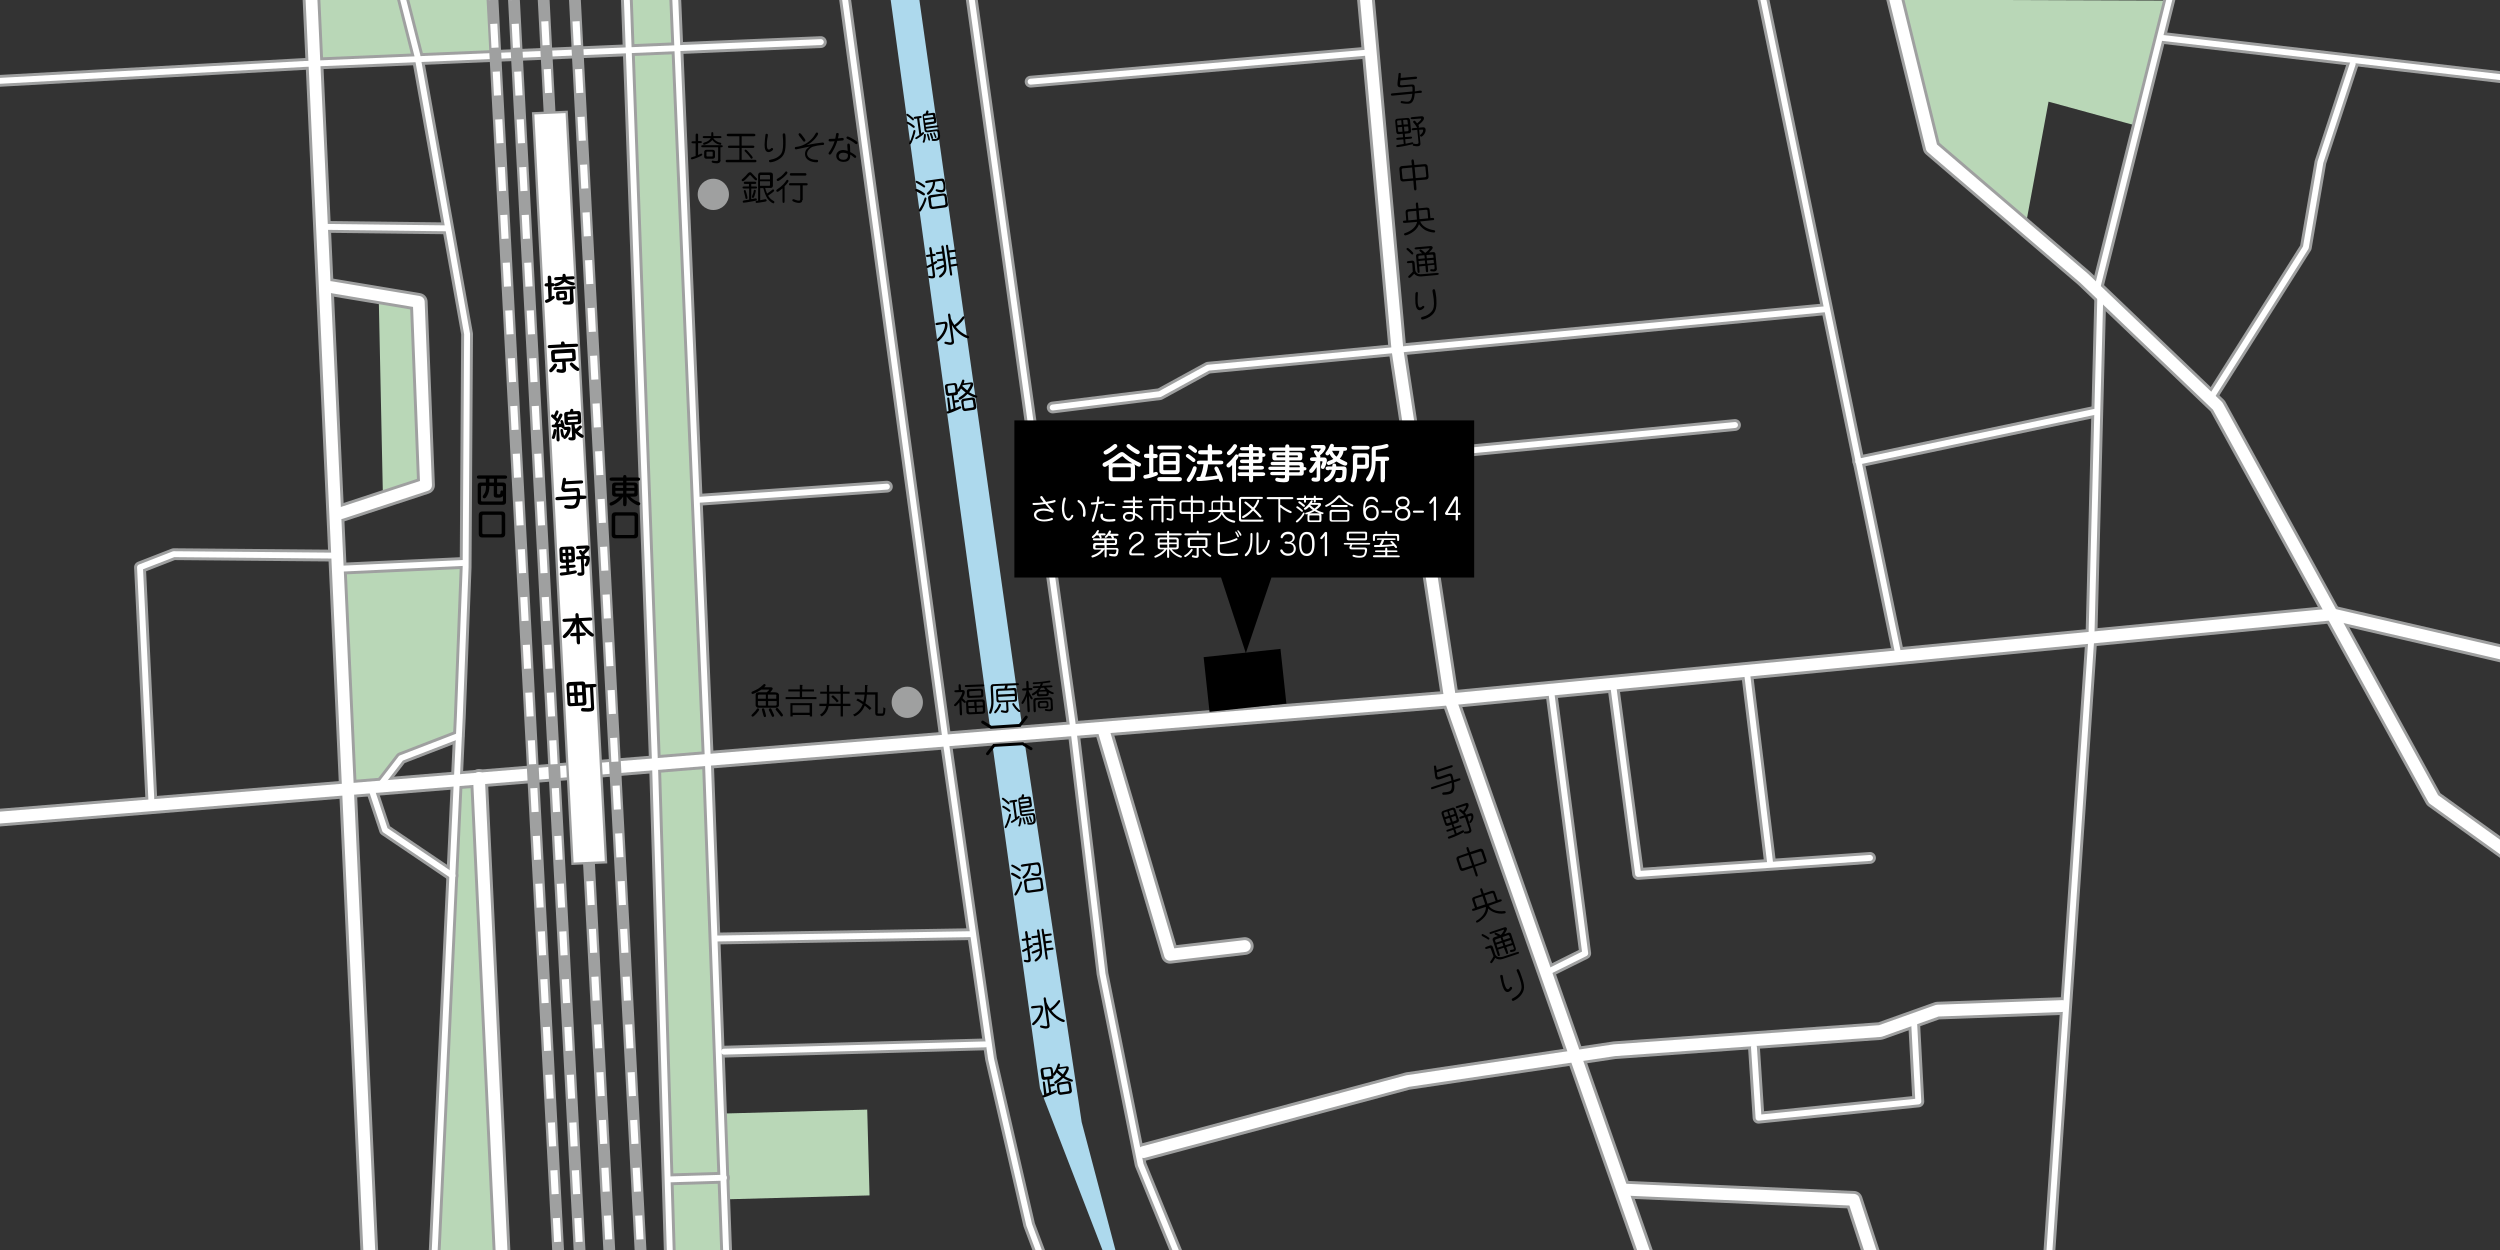 <svg xmlns="http://www.w3.org/2000/svg" xmlns:xlink="http://www.w3.org/1999/xlink" id="_&#x30EC;&#x30A4;&#x30E4;&#x30FC;_1" data-name="&#x30EC;&#x30A4;&#x30E4;&#x30FC; 1" viewBox="0 0 1200 600"><rect x="0" y="0" width="1200" height="600" fill="#333333" stroke="none"/><defs><style>      .cls-1 {        clip-path: url(#clippath-20);      }      .cls-2 {        clip-path: url(#clippath-11);      }      .cls-3, .cls-4, .cls-5, .cls-6, .cls-7, .cls-8, .cls-9, .cls-10, .cls-11, .cls-12 {        fill: none;      }      .cls-3, .cls-4, .cls-5, .cls-6, .cls-7, .cls-9, .cls-12 {        stroke-linecap: round;      }      .cls-3, .cls-4, .cls-8 {        stroke-width: 8.5px;      }      .cls-3, .cls-4, .cls-8, .cls-9, .cls-11, .cls-13 {        stroke: #9fa0a0;      }      .cls-3, .cls-6, .cls-11, .cls-13, .cls-12 {        stroke-miterlimit: 10;      }      .cls-14 {        clip-path: url(#clippath-16);      }      .cls-15 {        fill: #000;      }      .cls-15, .cls-16, .cls-10, .cls-17, .cls-18, .cls-19 {        stroke-width: 0px;      }      .cls-4, .cls-5, .cls-7, .cls-8, .cls-9 {        stroke-linejoin: round;      }      .cls-20 {        clip-path: url(#clippath-41);      }      .cls-21 {        clip-path: url(#clippath-32);      }      .cls-5 {        stroke-width: 2.83px;      }      .cls-5, .cls-7, .cls-12 {        stroke: #fff;      }      .cls-16 {        fill: #9fa0a0;      }      .cls-22 {        clip-path: url(#clippath-2);      }      .cls-23 {        clip-path: url(#clippath-13);      }      .cls-24 {        clip-path: url(#clippath-25);      }      .cls-6 {        stroke: #000;        stroke-width: 1.42px;      }      .cls-25 {        clip-path: url(#clippath-15);      }      .cls-26 {        clip-path: url(#clippath-6);      }      .cls-7, .cls-9, .cls-11, .cls-12 {        stroke-width: 5.67px;      }      .cls-27 {        clip-path: url(#clippath-40);      }      .cls-28 {        clip-path: url(#clippath-26);      }      .cls-29 {        clip-path: url(#clippath-7);      }      .cls-30 {        clip-path: url(#clippath-21);      }      .cls-31 {        clip-path: url(#clippath-34);      }      .cls-32 {        clip-path: url(#clippath-1);      }      .cls-33 {        clip-path: url(#clippath-4);      }      .cls-34 {        clip-path: url(#clippath-36);      }      .cls-35 {        clip-path: url(#clippath-27);      }      .cls-36 {        clip-path: url(#clippath-12);      }      .cls-37 {        clip-path: url(#clippath-24);      }      .cls-38 {        clip-path: url(#clippath-30);      }      .cls-17 {        fill: #add9ed;      }      .cls-39 {        clip-path: url(#clippath-22);      }      .cls-40 {        clip-path: url(#clippath-9);      }      .cls-41 {        clip-path: url(#clippath);      }      .cls-42 {        clip-path: url(#clippath-39);      }      .cls-13 {        stroke-width: 1.13px;      }      .cls-13, .cls-18 {        fill: #fff;      }      .cls-43 {        clip-path: url(#clippath-19);      }      .cls-44 {        clip-path: url(#clippath-31);      }      .cls-45 {        clip-path: url(#clippath-3);      }      .cls-46 {        clip-path: url(#clippath-29);      }      .cls-47 {        clip-path: url(#clippath-18);      }      .cls-48 {        clip-path: url(#clippath-14);      }      .cls-49 {        clip-path: url(#clippath-17);      }      .cls-50 {        clip-path: url(#clippath-5);      }      .cls-19 {        fill: #b9d7b7;      }      .cls-51 {        clip-path: url(#clippath-10);      }      .cls-52 {        clip-path: url(#clippath-23);      }      .cls-53 {        clip-path: url(#clippath-28);      }      .cls-54 {        clip-path: url(#clippath-35);      }    </style><clipPath id="clippath"><rect class="cls-10" y="0" width="1200" height="600"></rect></clipPath><clipPath id="clippath-1"><rect class="cls-10" y="0" width="1200" height="600"></rect></clipPath><clipPath id="clippath-2"><rect class="cls-10" y="0" width="1200" height="600"></rect></clipPath><clipPath id="clippath-3"><rect class="cls-10" y="0" width="1200" height="600"></rect></clipPath><clipPath id="clippath-4"><rect class="cls-10" x="-6.98" y="-5.82" width="1199.96" height="599.98" transform="translate(-7.77 16.2) rotate(-1.56)"></rect></clipPath><clipPath id="clippath-5"><rect class="cls-10" y="0" width="1200" height="600"></rect></clipPath><clipPath id="clippath-6"><rect class="cls-10" y="0" width="1200" height="600"></rect></clipPath><clipPath id="clippath-7"><rect class="cls-10" y="0" width="1200" height="600"></rect></clipPath><clipPath id="clippath-9"><rect class="cls-10" y="0" width="1200" height="600"></rect></clipPath><clipPath id="clippath-10"><rect class="cls-10" y="0" width="1200" height="600"></rect></clipPath><clipPath id="clippath-11"><rect class="cls-10" y="0" width="1200" height="600"></rect></clipPath><clipPath id="clippath-12"><rect class="cls-10" y="0" width="1200" height="600"></rect></clipPath><clipPath id="clippath-13"><rect class="cls-10" y="0" width="1200" height="600"></rect></clipPath><clipPath id="clippath-14"><rect class="cls-10" y="0" width="1200" height="600"></rect></clipPath><clipPath id="clippath-15"><rect class="cls-10" y="0" width="1200" height="600"></rect></clipPath><clipPath id="clippath-16"><rect class="cls-10" y="0" width="1200" height="600"></rect></clipPath><clipPath id="clippath-17"><rect class="cls-10" y="0" width="1200" height="600"></rect></clipPath><clipPath id="clippath-18"><rect class="cls-10" y="0" width="1200" height="600"></rect></clipPath><clipPath id="clippath-19"><rect class="cls-10" y="0" width="1200" height="600"></rect></clipPath><clipPath id="clippath-20"><rect class="cls-10" y="0" width="1200" height="600"></rect></clipPath><clipPath id="clippath-21"><rect class="cls-10" y="0" width="1200" height="600"></rect></clipPath><clipPath id="clippath-22"><rect class="cls-10" y="0" width="1200" height="600"></rect></clipPath><clipPath id="clippath-23"><rect class="cls-10" y="0" width="1200" height="600"></rect></clipPath><clipPath id="clippath-24"><rect class="cls-10" y="0" width="1200" height="600"></rect></clipPath><clipPath id="clippath-25"><rect class="cls-10" y="0" width="1200" height="600"></rect></clipPath><clipPath id="clippath-26"><rect class="cls-10" y="0" width="1200" height="600"></rect></clipPath><clipPath id="clippath-27"><rect class="cls-10" y="0" width="1200" height="600"></rect></clipPath><clipPath id="clippath-28"><rect class="cls-10" y="0" width="1200" height="600"></rect></clipPath><clipPath id="clippath-29"><rect class="cls-10" y="0" width="1200" height="600"></rect></clipPath><clipPath id="clippath-30"><rect class="cls-10" y="0" width="1200" height="600"></rect></clipPath><clipPath id="clippath-31"><rect class="cls-10" y="0" width="1200" height="600"></rect></clipPath><clipPath id="clippath-32"><rect class="cls-10" y="0" width="1200" height="600"></rect></clipPath><clipPath id="clippath-34"><rect class="cls-10" y="0" width="1200" height="600"></rect></clipPath><clipPath id="clippath-35"><rect class="cls-10" y="0" width="1200" height="600"></rect></clipPath><clipPath id="clippath-36"><rect class="cls-10" x="-2.85" y="-.14" width="1200.06" height="600.03" transform="translate(-28.68 65.68) rotate(-6.15)"></rect></clipPath><clipPath id="clippath-39"><rect class="cls-10" y="0" width="1200" height="600"></rect></clipPath><clipPath id="clippath-40"><rect class="cls-10" y="0" width="1200" height="600"></rect></clipPath><clipPath id="clippath-41"><rect class="cls-10" y="0" width="1200" height="600"></rect></clipPath></defs><g id="_&#x30EC;&#x30A4;&#x30E4;&#x30FC;_1-2" data-name="&#x30EC;&#x30A4;&#x30E4;&#x30FC; 1"><g><g class="cls-41"><polygon class="cls-19" points="909.2 -.2 927.2 70.9 972.3 108.3 983.3 48.8 1027.1 60.8 1041.2 .3 909.2 -.2"></polygon></g><g class="cls-32"><polygon class="cls-19" points="202.4 235.5 183.8 238.3 181.8 143.1 202.4 143.1 202.4 235.5"></polygon></g><g class="cls-22"><polygon class="cls-19" points="220.4 353.9 195.5 362.8 184.4 375 167.5 377.1 163.3 273 223.5 270.4 220.4 353.9"></polygon></g><g class="cls-45"><polygon class="cls-19" points="230.4 375 219.8 375.5 207.2 646.5 243.6 646.5 230.4 375"></polygon></g><g class="cls-33"><rect class="cls-19" x="347.59" y="533.58" width="69.2" height="41.2" transform="translate(-14.9 10.58) rotate(-1.56)"></rect></g><g class="cls-50"><polygon class="cls-19" points="236.2 26.9 153.8 29.5 149 -17.5 236.7 -17.5 236.2 26.9"></polygon></g><g class="cls-26"><polygon class="cls-19" points="349.3 646 322.8 649.2 301.7 -11.2 323.9 -11.2 349.3 646"></polygon></g><g class="cls-29"><polygon class="cls-17" points="422.6 -36.2 475.2 349.1 499.2 522.4 531.3 605.5 538.4 625.9 560.9 664.7 598.2 726.6 603.2 721.7 545.4 622.4 536.3 603.4 519.2 538.6 488 330.8 435.8 -39 422.6 -36.2"></polygon></g><g class="cls-40"><g><line class="cls-9" x1="494.7" y1="39.2" x2="658.1" y2="25.1"></line><polyline class="cls-9" points="505.3 195.6 556.7 189.2 579.9 176.5 876.5 148.4"></polyline><line class="cls-9" x1="833.5" y1="-62.9" x2="911" y2="313.2"></line><line class="cls-9" x1="892" y1="221.6" x2="1005.4" y2="197.7"></line><polyline class="cls-9" points="1008.2 139.9 1003.9 305.4 981.4 634.4 984.9 737.2"></polyline><polyline class="cls-9" points="744.7 332.9 760.9 457.6 744 466"></polyline><polyline class="cls-9" points="774.3 328.7 786.3 419.5 897.6 411.8"></polyline><line class="cls-9" x1="838.4" y1="321.6" x2="849.7" y2="414.6"></line><line class="cls-9" x1="679.2" y1="218.8" x2="832.8" y2="204"></line><polyline class="cls-9" points="458.8 -55.2 515.1 349.1 529.2 467.4 547.5 559 565.1 602 640.5 730.9"></polyline><polyline class="cls-9" points="323.5 -15 339.7 363.2 350.3 647.8 355.9 730.9"></polyline><line class="cls-9" x1="335.5" y1="239.9" x2="425.7" y2="233.6"></line><polyline class="cls-9" points="394 20.2 146.1 30.7 -21.6 40"></polyline><line class="cls-9" x1="343.3" y1="450.5" x2="465.8" y2="448.4"></line><line class="cls-9" x1="347.5" y1="504.8" x2="472.9" y2="501.3"></line><polyline class="cls-9" points="402.4 -24.2 453.9 355.5 465.8 439.3 475.7 508.3 494 587.9 512.3 636.5"></polyline><line class="cls-9" x1="347.5" y1="565.3" x2="321.4" y2="566.1"></line><polyline class="cls-9" points="300.3 -16.4 314.4 366.7 322.8 643.5"></polyline><polyline class="cls-9" points="189 -17.9 200.3 26.5 224.2 160.3 223.5 272.3 220.7 344.2 205.9 659"></polyline><line class="cls-9" x1="222.8" y1="270.2" x2="163" y2="273"></line><line class="cls-9" x1="156.6" y1="108.9" x2="214.4" y2="109.6"></line><polyline class="cls-9" points="182.7 376.6 192.5 363.9 220 353.3"></polyline><polyline class="cls-9" points="178.5 379.4 184.8 398.4 217.2 420.3"></polyline><polyline class="cls-9" points="72.8 387.1 67.2 272.3 83.4 266 161.5 266.7"></polyline><polyline class="cls-9" points="841.9 502.7 844.1 536.5 920.8 528.7 918.7 489.3"></polyline><line class="cls-9" x1="1006.8" y1="137.8" x2="1045.5" y2="-17.1"></line><polyline class="cls-9" points="1061 191.3 1106.8 118.8 1113.8 77.9 1129.3 30.7"></polyline><line class="cls-9" x1="1037.1" y1="18.1" x2="1225.9" y2="40"></line></g></g><g class="cls-51"><g><polyline class="cls-4" points="-13.1 393.5 696.1 335.7 1119.5 294.9"></polyline><polyline class="cls-4" points="901.8 -32.6 927.2 70.9 1000.4 133.6 1064.5 194.9 1168.1 383.6 1218 419.5"></polyline><polyline class="cls-4" points="649.7 -66.5 670.8 168.1 696.1 335.7 811 663.3"></polyline><polyline class="cls-4" points="779.3 571 889.8 575.9 922.2 675.2"></polyline><polyline class="cls-4" points="529.9 351.2 561.6 458.3 597.5 454.1"></polyline><polyline class="cls-4" points="548.9 553 675.7 518.9 775 504.1 902.5 494.9 930 485.1 989.9 482.9"></polyline><line class="cls-4" x1="148.9" y1="-13.6" x2="179.9" y2="657.6"></line><polyline class="cls-8" points="156.6 137.5 201 144.9 204.5 232.9 163.7 246.3"></polyline><line class="cls-4" x1="243.3" y1="654.1" x2="229.9" y2="373.4"></line><line class="cls-3" x1="1119.5" y1="294.9" x2="1214.9" y2="317"></line></g></g><g class="cls-2"><g><polyline class="cls-7" points="-13.1 393.5 696.1 335.7 1119.5 294.9"></polyline><polyline class="cls-7" points="901.8 -32.6 927.2 70.9 1000.4 133.6 1064.5 194.9 1168.1 383.6 1218 419.5"></polyline><polyline class="cls-7" points="649.7 -66.5 670.8 168.1 696.1 335.7 811 663.3"></polyline><polyline class="cls-7" points="779.3 571 889.8 575.9 922.2 675.2"></polyline><polyline class="cls-7" points="529.9 351.2 561.6 458.3 597.5 454.1"></polyline><polyline class="cls-7" points="548.9 553 675.7 518.9 775 504.1 902.5 494.9 930 485.1 989.9 482.9"></polyline><line class="cls-7" x1="148.9" y1="-13.6" x2="179.9" y2="657.6"></line><polyline class="cls-7" points="158.7 137.8 201 144.9 204.5 232.9 163.7 246.3"></polyline><line class="cls-7" x1="229.9" y1="373.4" x2="243.3" y2="654.1"></line><line class="cls-12" x1="1119.5" y1="294.9" x2="1214.9" y2="317"></line></g></g><g class="cls-36"><g><line class="cls-5" x1="494.7" y1="39.2" x2="658.1" y2="25.1"></line><polyline class="cls-5" points="505.3 195.6 556.7 189.2 579.9 176.5 876.5 148.4"></polyline><line class="cls-5" x1="833.5" y1="-62.9" x2="911" y2="313.2"></line><line class="cls-5" x1="892" y1="221.6" x2="1005.4" y2="197.7"></line><polyline class="cls-5" points="1008.2 139.9 1003.9 305.4 981.4 634.4 984.9 737.2"></polyline><polyline class="cls-5" points="744.7 332.9 760.9 457.6 744 466"></polyline><polyline class="cls-5" points="774.3 328.7 786.3 419.5 897.6 411.8"></polyline><line class="cls-5" x1="838.4" y1="321.6" x2="849.7" y2="414.6"></line><line class="cls-5" x1="679.2" y1="218.8" x2="832.8" y2="204"></line><polyline class="cls-5" points="458.8 -55.2 515.1 349.1 529.2 467.4 547.5 559 565.1 602 640.5 730.9"></polyline><polyline class="cls-5" points="323.5 -15 339.7 363.2 350.3 647.8 355.9 730.9"></polyline><line class="cls-5" x1="335.5" y1="239.9" x2="425.7" y2="233.6"></line><polyline class="cls-5" points="394 20.2 146.1 30.7 -21.6 40"></polyline><line class="cls-5" x1="343.3" y1="450.5" x2="465.8" y2="448.4"></line><line class="cls-5" x1="347.5" y1="504.8" x2="472.9" y2="501.3"></line><polyline class="cls-5" points="402.4 -24.2 453.9 355.5 465.8 439.3 475.7 508.3 494 587.9 512.3 636.5"></polyline><line class="cls-5" x1="347.5" y1="565.3" x2="321.4" y2="566.1"></line><polyline class="cls-5" points="300.3 -16.4 314.4 366.7 322.8 643.5"></polyline><polyline class="cls-5" points="189 -17.9 200.3 26.5 224.2 160.3 223.5 272.3 220.7 344.2 205.9 659"></polyline><line class="cls-5" x1="222.8" y1="270.2" x2="163" y2="273"></line><line class="cls-5" x1="156.6" y1="108.9" x2="214.4" y2="109.6"></line><polyline class="cls-5" points="182.7 376.6 192.5 363.9 220 353.3"></polyline><polyline class="cls-5" points="178.5 379.4 184.8 398.4 217.2 420.3"></polyline><polyline class="cls-5" points="72.8 387.1 67.2 272.3 83.4 266 161.5 266.7"></polyline><polyline class="cls-5" points="841.9 502.7 844.1 536.5 920.8 528.7 918.7 489.3"></polyline><line class="cls-5" x1="1006.8" y1="137.8" x2="1045.5" y2="-17.1"></line><polyline class="cls-5" points="1061 191.3 1106.8 118.8 1113.8 77.9 1129.3 30.7"></polyline><line class="cls-5" x1="1037.1" y1="18.1" x2="1225.9" y2="40"></line></g></g><g class="cls-23"><line class="cls-11" x1="275.3" y1="-12.7" x2="309.4" y2="637.2"></line></g><g class="cls-48"><path class="cls-18" d="M307.7,637.29l-.41-7.89,3.4-.18.41,7.89-3.4.18ZM306.69,617.94l-.6-11.46,3.4-.18.6,11.46-3.4.18ZM305.48,595.01l-.6-11.46,3.4-.18.6,11.46-3.4.18ZM304.28,572.08l-.6-11.46,3.4-.18.6,11.46-3.4.18ZM303.08,549.15l-.6-11.46,3.4-.18.6,11.46-3.4.18ZM301.87,526.22l-.6-11.46,3.4-.18.6,11.46-3.4.18ZM300.67,503.29l-.6-11.46,3.4-.18.6,11.46-3.4.18ZM299.47,480.36l-.6-11.46,3.4-.18.6,11.46-3.4.18ZM298.26,457.43l-.6-11.46,3.4-.18.6,11.46-3.4.18ZM297.06,434.51l-.6-11.46,3.4-.18.6,11.46-3.4.18ZM295.86,411.58l-.6-11.46,3.4-.18.6,11.46-3.4.18ZM294.65,388.65l-.6-11.46,3.4-.18.6,11.46-3.4.18ZM293.45,365.72l-.6-11.46,3.4-.18.6,11.46-3.4.18ZM292.25,342.79l-.6-11.46,3.4-.18.6,11.46-3.4.18ZM291.05,319.86l-.6-11.46,3.4-.18.6,11.46-3.4.18ZM289.84,296.93l-.6-11.46,3.4-.18.6,11.46-3.4.18ZM288.64,274l-.6-11.46,3.4-.18.6,11.46-3.4.18ZM287.44,251.07l-.6-11.46,3.4-.18.6,11.46-3.4.18ZM286.23,228.14l-.6-11.46,3.4-.18.6,11.46-3.4.18ZM285.03,205.22l-.6-11.46,3.4-.18.6,11.46-3.4.18ZM283.83,182.29l-.6-11.46,3.4-.18.6,11.46-3.4.18ZM282.62,159.36l-.6-11.46,3.4-.18.6,11.46-3.4.18ZM281.42,136.43l-.6-11.46,3.4-.18.6,11.46-3.4.18ZM280.22,113.5l-.6-11.46,3.4-.18.6,11.46-3.4.18ZM279.02,90.57l-.6-11.46,3.4-.18.6,11.46-3.4.18ZM277.81,67.64l-.6-11.47,3.4-.18.6,11.46-3.4.18ZM276.61,44.71l-.6-11.46,3.4-.18.6,11.46-3.4.18ZM275.41,21.78l-.6-11.46,3.4-.18.6,11.46-3.4.18ZM274.2-1.15l-.6-11.46,3.4-.18.6,11.46-3.4.18Z"></path></g><g class="cls-25"><line class="cls-11" x1="260.3" y1="-12.7" x2="294.4" y2="637.2"></line></g><g class="cls-14"><path class="cls-18" d="M292.7,637.29l-.41-7.89,3.4-.18.41,7.89-3.4.18ZM291.69,617.94l-.6-11.46,3.4-.18.6,11.46-3.4.18ZM290.48,595.01l-.6-11.46,3.4-.18.6,11.46-3.4.18ZM289.28,572.08l-.6-11.46,3.4-.18.6,11.46-3.4.18ZM288.08,549.15l-.6-11.46,3.4-.18.6,11.46-3.4.18ZM286.87,526.22l-.6-11.46,3.4-.18.6,11.46-3.4.18ZM285.67,503.29l-.6-11.46,3.4-.18.6,11.46-3.4.18ZM284.47,480.36l-.6-11.46,3.4-.18.6,11.46-3.4.18ZM283.26,457.43l-.6-11.46,3.4-.18.6,11.46-3.4.18ZM282.06,434.51l-.6-11.46,3.4-.18.6,11.46-3.4.18ZM280.86,411.58l-.6-11.46,3.4-.18.6,11.46-3.4.18ZM279.65,388.65l-.6-11.46,3.4-.18.6,11.46-3.4.18ZM278.45,365.72l-.6-11.46,3.4-.18.6,11.46-3.4.18ZM277.25,342.79l-.6-11.46,3.4-.18.6,11.46-3.4.18ZM276.05,319.86l-.6-11.46,3.4-.18.6,11.46-3.4.18ZM274.84,296.93l-.6-11.46,3.4-.18.6,11.46-3.4.18ZM273.64,274l-.6-11.46,3.4-.18.6,11.46-3.4.18ZM272.44,251.07l-.6-11.46,3.4-.18.6,11.46-3.4.18ZM271.23,228.14l-.6-11.46,3.4-.18.6,11.46-3.4.18ZM270.03,205.22l-.6-11.46,3.4-.18.6,11.46-3.4.18ZM268.83,182.29l-.6-11.46,3.4-.18.6,11.46-3.4.18ZM267.62,159.36l-.6-11.46,3.4-.18.6,11.46-3.4.18ZM266.42,136.43l-.6-11.46,3.4-.18.6,11.46-3.4.18ZM265.22,113.5l-.6-11.46,3.4-.18.6,11.46-3.4.18ZM264.02,90.57l-.6-11.46,3.4-.18.6,11.46-3.4.18ZM262.81,67.64l-.6-11.47,3.4-.18.6,11.46-3.4.18ZM261.61,44.71l-.6-11.46,3.4-.18.6,11.46-3.4.18ZM260.41,21.78l-.6-11.46,3.4-.18.6,11.46-3.4.18ZM259.2-1.15l-.6-11.46,3.4-.18.6,11.46-3.4.18Z"></path></g><g class="cls-49"><line class="cls-11" x1="235.8" y1="-11.5" x2="269.9" y2="638.4"></line></g><g class="cls-47"><path class="cls-18" d="M268.2,638.49l-.41-7.89,3.4-.18.41,7.89-3.4.18ZM267.19,619.14l-.6-11.46,3.4-.18.6,11.46-3.4.18ZM265.98,596.21l-.6-11.46,3.4-.18.6,11.46-3.4.18ZM264.78,573.28l-.6-11.46,3.4-.18.6,11.46-3.4.18ZM263.58,550.35l-.6-11.46,3.4-.18.6,11.46-3.4.18ZM262.37,527.42l-.6-11.46,3.4-.18.6,11.46-3.4.18ZM261.17,504.49l-.6-11.46,3.4-.18.6,11.46-3.4.18ZM259.97,481.56l-.6-11.46,3.4-.18.6,11.46-3.4.18ZM258.76,458.63l-.6-11.46,3.4-.18.6,11.46-3.4.18ZM257.56,435.71l-.6-11.46,3.4-.18.6,11.46-3.4.18ZM256.36,412.78l-.6-11.46,3.4-.18.6,11.46-3.4.18ZM255.15,389.85l-.6-11.46,3.4-.18.6,11.46-3.4.18ZM253.95,366.92l-.6-11.46,3.4-.18.6,11.46-3.4.18ZM252.75,343.99l-.6-11.46,3.4-.18.6,11.46-3.4.18ZM251.55,321.06l-.6-11.46,3.4-.18.6,11.46-3.4.18ZM250.34,298.13l-.6-11.46,3.4-.18.6,11.46-3.4.18ZM249.14,275.2l-.6-11.46,3.4-.18.6,11.46-3.4.18ZM247.94,252.27l-.6-11.46,3.4-.18.6,11.46-3.4.18ZM246.73,229.34l-.6-11.47,3.4-.18.6,11.46-3.4.18ZM245.53,206.42l-.6-11.46,3.4-.18.6,11.46-3.4.18ZM244.33,183.49l-.6-11.46,3.4-.18.6,11.46-3.4.18ZM243.12,160.56l-.6-11.46,3.4-.18.6,11.46-3.4.18ZM241.92,137.63l-.6-11.46,3.4-.18.6,11.46-3.4.18ZM240.72,114.7l-.6-11.46,3.4-.18.6,11.46-3.4.18ZM239.52,91.77l-.6-11.46,3.4-.18.6,11.46-3.4.18ZM238.31,68.84l-.6-11.46,3.4-.18.6,11.46-3.4.18ZM237.11,45.91l-.6-11.46,3.4-.18.6,11.46-3.4.18ZM235.91,22.98l-.6-11.46,3.4-.18.6,11.46-3.4.18ZM234.7.05l-.6-11.46,3.4-.18.6,11.46-3.4.18Z"></path></g><g class="cls-43"><line class="cls-11" x1="246.1" y1="-11.5" x2="280.2" y2="638.4"></line></g><g class="cls-1"><path class="cls-18" d="M278.5,638.49l-.41-7.89,3.4-.18.41,7.89-3.4.18ZM277.49,619.14l-.6-11.46,3.4-.18.6,11.46-3.4.18ZM276.28,596.21l-.6-11.46,3.4-.18.6,11.46-3.4.18ZM275.08,573.28l-.6-11.46,3.4-.18.6,11.46-3.4.18ZM273.88,550.35l-.6-11.46,3.4-.18.6,11.46-3.4.18ZM272.67,527.42l-.6-11.46,3.4-.18.6,11.46-3.4.18ZM271.47,504.49l-.6-11.46,3.4-.18.6,11.46-3.4.18ZM270.27,481.56l-.6-11.46,3.4-.18.6,11.46-3.4.18ZM269.06,458.63l-.6-11.46,3.4-.18.6,11.46-3.4.18ZM267.86,435.71l-.6-11.46,3.4-.18.6,11.46-3.4.18ZM266.66,412.78l-.6-11.46,3.4-.18.6,11.46-3.4.18ZM265.46,389.85l-.6-11.46,3.4-.18.6,11.46-3.4.18ZM264.25,366.92l-.6-11.46,3.4-.18.6,11.46-3.4.18ZM263.05,343.99l-.6-11.46,3.4-.18.6,11.46-3.4.18ZM261.85,321.06l-.6-11.46,3.4-.18.6,11.46-3.4.18ZM260.64,298.13l-.6-11.46,3.4-.18.6,11.46-3.4.18ZM259.44,275.2l-.6-11.46,3.4-.18.6,11.46-3.4.18ZM258.24,252.27l-.6-11.46,3.4-.18.6,11.46-3.4.18ZM257.03,229.34l-.6-11.47,3.4-.18.6,11.46-3.4.18ZM255.83,206.42l-.6-11.46,3.4-.18.6,11.46-3.4.18ZM254.63,183.49l-.6-11.46,3.4-.18.6,11.46-3.4.18ZM253.42,160.56l-.6-11.46,3.4-.18.6,11.46-3.4.18ZM252.22,137.63l-.6-11.46,3.4-.18.6,11.46-3.4.18ZM251.02,114.7l-.6-11.46,3.4-.18.6,11.46-3.4.18ZM249.82,91.77l-.6-11.46,3.4-.18.6,11.46-3.4.18ZM248.61,68.84l-.6-11.46,3.4-.18.6,11.46-3.4.18ZM247.41,45.91l-.6-11.46,3.4-.18.6,11.46-3.4.18ZM246.21,22.98l-.6-11.46,3.4-.18.6,11.46-3.4.18ZM245,.05l-.6-11.46,3.4-.18.6,11.46-3.4.18Z"></path></g><g class="cls-30"><polygon class="cls-13" points="290.9 413.9 274.8 414.6 255.9 54.4 272 53.7 290.9 413.9"></polygon></g><g class="cls-39"><g><path class="cls-15" d="M264.8,142.4c.5-.3.5-.4.7-.4.3,0,.7.1.8.7,0,.5-.9,1.1-1.6,1.6-1,.7-2.1,1.1-2.3,1.1-.4,0-.8-.3-.8-.8s.4-.7.5-.7c.2-.1,1-.4,1.2-.5l-.3-5.9h-.3c-.6,0-1.3.1-1.3-.7s.6-.8,1.3-.9h.3l-.1-2.3c0-.7-.1-1.3.8-1.3.8,0,.8.6.9,1.3l.1,2.3c.8,0,1.4-.1,1.5.7,0,.8-.6.8-1.4.9v4.9ZM273.5,138.9l-6.6.3c-.5,0-1.3.1-1.3-.6s.7-.8,1.2-.8l8.2-.4c.5,0,1.3-.1,1.3.6s-.7.7-1.2.8l.3,5.5c.1,1.1-.5,1.9-2.2,1.9-1.1.1-2.3,0-2.5-.1-.4-.1-.6-.4-.7-.7,0-.3.2-.7.7-.8.3,0,1.7.1,2,.1.8,0,.9-.4.9-.8l-.1-5ZM267.3,134.5c-.6,0-1.3.1-1.3-.7,0-.7.7-.8,1.2-.8l2.8-.1c0-.8-.1-1.4.7-1.5.8,0,.8.6.9,1.4l2.9-.2c.6,0,1.3-.1,1.3.7,0,.7-.7.8-1.2.8l-2.7.1c.6.5,1.7,1,2.7,1.2.9.2,1.3.3,1.3.8s-.4.8-.8.8c-.7,0-2.6-.5-4.1-1.7-1.5,1.5-3.5,2.1-4.1,2.2-.4,0-.7-.3-.8-.7,0-.6.4-.7,1.3-1s2.1-.9,2.4-1.5l-2.5.2ZM272.2,142.7c0,.7-.2,1.3-1.1,1.3l-2.9.2c-.8,0-1.2-.5-1.2-1.1l-.1-2c0-.2,0-1.2,1.2-1.3l2.9-.2c.6,0,1.1.3,1.1,1.1l.1,2ZM270.7,141.4c0-.2-.1-.4-.3-.4l-1.6.1c-.2,0-.3.1-.3.4l.1,1c0,.1,0,.4.3.4l1.6-.1c.4,0,.4-.3.4-.4l-.2-1Z"></path><path class="cls-15" d="M276.2,165c.6,0,1.3-.1,1.3.7s-.7.8-1.3.8l-12,.6c-.6,0-1.3.1-1.3-.7s.7-.8,1.3-.8l5.1-.3c0-.7-.1-1.4.8-1.4s.9.7,1,1.3l5.1-.2ZM264.2,176.9c.8-.8,1-1.1,1.7-2.1.1-.1.3-.3.6-.3.5,0,.9.3.9.8,0,.6-1.2,2-1.7,2.5s-.8.9-1.3.9c-.2,0-.8-.1-.8-.9-.1-.1.1-.4.6-.9ZM271.7,177.1c0,.7.1,1.8-1.9,1.9-.7,0-1.8-.2-2.2-.3-.4-.1-.5-.5-.5-.7,0-.4.2-.9.7-.9.1,0,.9.1,1,.2.3,0,.5.1.7,0,.5,0,.5-.2.5-.7l-.2-2.9-3.5.2c-1.4.1-1.6-.8-1.6-1.3l-.2-3.2c0-.8.2-1.4,1.4-1.5l8.7-.5c1.5-.1,1.6.8,1.6,1.3l.2,3.2c0,.8-.2,1.4-1.4,1.5l-3.5.2.2,3.5ZM266.7,169.7c-.5,0-.4.2-.4.6l.1,1.5c0,.4,0,.6.5.5l7.4-.4c.5,0,.4-.2.4-.6l-.1-1.5c0-.4,0-.6-.5-.5l-7.4.4ZM274.3,174c.3,0,.5.2,1.1.7.8.7.8.8,2.3,1.9.2.2.4.4.4.6,0,.4-.3.9-.8.9s-1.9-1-2.7-1.8q-1.1-1.1-1.1-1.5c0-.3.3-.7.8-.8Z"></path><path class="cls-15" d="M267.2,205.1c-1.7.1-2.3.1-2.4-.6,0-.7.4-.7,1.3-.7.4-.6.5-.8.9-1.5-.4-.4-1.2-1.2-1.8-1.7-.6-.6-.7-.6-.7-.9,0-.4.2-.8.6-.8.3,0,.4.1.8.4.3-.6.4-.7.8-1.8.1-.2.2-.5.6-.5s.8.2.8.6c0,.6-.7,1.9-1.2,2.6.2.2.5.5.7.7.2-.4.7-1.3.8-1.7.2-.4.3-.7.8-.7s.8.4.8.7-.3,1-.5,1.3c-.4.8-.9,1.6-1.8,3,.6-.1,1-.1,1.6-.2-.3-.8-.3-.9-.3-1.1,0-.5.4-.6.6-.6.4,0,.6.3.7.6.2.6.7,2,.7,2.6v.2c.1-.1.3-.1.8-.1l1.1-.1c.9,0,1,.7,1,.9.1,1.8-1.7,4.9-2.8,5-.5,0-.8-.4-.8-.8-.2.1-.4,0-.6-.1-.4-.5-.7-2.9-.7-2.9,0-.3-.1-1,.6-1,.3,0,.5.1.6.4.1.2.2,1.4.3,1.6,0,.2.3,1.1.3,1.3.9-1,1.4-2.4,1.4-2.6s-.2-.3-.6-.2c-.4,0-1.1,0-1.2-.6v-.2h-.2c-.6,0-.7-.4-.7-.7-.3.1-.4.1-1.2.2l.3,5.5c0,.6.1,1.3-.7,1.3-.7,0-.8-.7-.8-1.2l.1-5.6ZM267.1,206.6c0,.6-.4,2.5-.7,3.4-.2.4-.3.7-.7.7-.3,0-.8-.1-.8-.6,0-.2,0-.3.2-.8.3-.8.4-1.6.6-2.6,0-.2.1-.7.6-.8.3,0,.8.2.8.7ZM272.4,204c-1.2.1-1.4-.9-1.4-1.2l-.2-3.8c0-.2,0-1.3,1.3-1.3l1.4-.1.2-.7c0-.1.2-.6.7-.7.3,0,.8.2.8.7,0,.2,0,.3-.1.5l2.3-.1c1.2-.1,1.4.9,1.4,1.2l.2,3.8c0,.2,0,1.3-1.3,1.3l-1.9.1.1,1.3c.1.3.2.6.5.9.2-.1.4-.4,1.1-1,.6-.6.7-.7,1-.7.4,0,.8.3.8.7,0,.6-1.5,1.9-1.9,2.2.8.8,1.6,1.2,2.2,1.5.4.2.5.4.6.7,0,.4-.3.8-.7.9-.7,0-2.3-1.1-3.3-2.4l.1,2.1c0,.5.1,1.4-1.5,1.5-.3,0-1.9.1-2-.8,0-.4.2-.7.6-.7.1,0,.8.1.9,0,.3,0,.3-.2.3-.5l-.3-5.5-1.9.1ZM272.5,200.1l4.8-.3v-.6c0-.2-.1-.4-.5-.4l-4,.2c-.3,0-.3.3-.3.4v.7ZM277.4,201.3l-4.8.3v.7c0,.3.1.4.4.4l4-.2c.2,0,.4-.1.4-.4v-.8Z"></path><path class="cls-15" d="M280.2,237.9c.6,0,1.3-.1,1.3.7s-.6.8-1.3.9l-1.8.1c-.4,4-1.9,4.5-3.8,4.6-1,.1-2.3.1-3.3-.3-.3-.1-.4-.4-.5-.7,0-.3.2-.8.8-.8.2,0,1,.1,1.2.1s1,.1,1.7.1c1.2-.1,2-.7,2.2-3l-8.8.5c-.6,0-1.3.1-1.3-.7s.6-.8,1.3-.9l9-.5c0-2.2-.1-2.1-.6-2.1l-4.9.3c-1.7.1-2-1.3-2-1.6,0-.1.5-3.1.6-3.7.2-1.2.2-1.5.9-1.6.2,0,.8.1.8.8,0,.1,0,.4-.1.9l7-.4c.6,0,1.3-.1,1.3.7s-.7.8-1.3.8l-7.3.4c0,.2-.3,1.4-.3,1.5,0,.2.1.5.6.5l5.5-.3c1.1-.1,1.2,1.1,1.3,2.5v1.1l1.8.1Z"></path><path class="cls-15" d="M273.1,271.2l1.9-.1c.6,0,1.3-.1,1.3.6s-.7.7-1.2.8l-1.9.1.1,1.7c.4-.1,2.6-.5,2.8-.5.6,0,.8.4.8.6,0,.6-.4.7-1,.9-.8.2-4.1.8-6.4,1-.6,0-.8-.4-.8-.7,0-.5.2-.7.8-.8.9-.1,1.8-.2,2.4-.2l-.1-1.8-1.8.1c-.6,0-1.3.1-1.3-.6s.7-.8,1.2-.8l1.8-.1-.1-1.3-1.3.1c-.6,0-1.5-.1-1.6-1.4l-.2-4.7c-.1-1.5,1.1-1.6,1.5-1.6l4.2-.2c.6,0,1.5.1,1.6,1.4l.2,4.7c.1,1.5-1.1,1.6-1.5,1.6l-1.4.1v1.1ZM271.4,265.4l-.1-1.6h-.9c-.3,0-.4.2-.4.5l.1,1.1h1.3ZM270.1,267l.1,1.2c0,.3.2.4.5.4h.9l-.1-1.7-1.4.1ZM274.2,265.3l-.1-1.1c0-.3-.2-.4-.5-.4h-.9l.1,1.6,1.4-.1ZM272.9,266.8l.1,1.7h.9c.3,0,.4-.2.4-.5l-.1-1.2h-1.3ZM281.7,266.8c.4,0,1.3-.1,1.4,1.2.1,1.7-.8,3.9-1.7,3.9-.4,0-.8-.3-.8-.7,0-.2,0-.3.4-.9.4-.7.5-1.4.5-1.6,0-.3-.1-.4-.4-.4h-.9l.3,6.5c0,.5.1,1.5-1.8,1.6-.6,0-1.5,0-1.6-.8,0-.2.1-.7.7-.8h.8c.5,0,.5-.1.5-.4l-.3-6-1,.1c-.6,0-1.3.1-1.3-.7,0-.7.6-.8,1.3-.8l1.4-.1c-.5-.8-.6-.9-1.1-1.6-.2-.3-.2-.4-.2-.5,0-.4.2-.7.7-.8.4,0,.6.2,1,.8.4-.3,1.4-1.1,1.4-1.4,0-.1-.2-.1-.3-.1l-2.9.2c-.6,0-1.3.1-1.3-.7,0-.7.7-.8,1.2-.8l4-.2c.8,0,1.2.3,1.3.9.1,1.4-2.2,3.1-2.5,3.3.1.1.1.3.2.5v.3h1Z"></path><path class="cls-15" d="M278.3,303.7l1.6-.1c.6,0,1.3-.1,1.3.7s-.6.8-1.3.9l-1.6.1.1,2.7c0,.6.1,1.3-.7,1.3s-.8-.7-.9-1.3l-.1-2.7-1.7.1c-.6,0-1.3.1-1.3-.7s.6-.8,1.3-.9l1.7-.1-.2-4.4c-.9,2.3-2.3,4.1-3.8,5.7-.6.7-1.3,1.3-1.8,1.3s-.7-.3-.8-.7c0-.4.1-.5.6-1,1.9-1.8,3.4-3.9,4.3-6.3l-3.7.2c-.6,0-1.3.1-1.3-.7s.7-.8,1.3-.8l5-.3-.1-1.1c0-.6-.1-1.3.7-1.3s.8.6.9,1.3l.1,1.1,5-.3c.6,0,1.3-.1,1.4.7,0,.8-.7.8-1.3.8l-3.9.2c.6,1.2,2.2,3.6,5,5.6.8.6.9.7,1,1,0,.5-.3.8-.7.9-.7,0-1.7-.8-2.1-1.2-2.2-1.9-3.6-3.7-4.3-5.1l.3,4.4Z"></path><path class="cls-15" d="M285.2,339.7c.1,1.5-.9,1.8-2.7,1.9-.2,0-2.8,0-3.2-.2-.3-.1-.4-.4-.4-.7,0-.4.2-.8.7-.9.2,0,1.2.1,1.4.1.9.1,1.5,0,1.9,0,.6,0,.8-.1.8-.7l-.5-9.2-2.1.1.4,6.9c.1,1.1-.5,1.7-1.5,1.7l-6.1.3c-1.2.1-1.5-.8-1.5-1.2l-.5-8.9c0-.9.7-1.4,1.4-1.5l6.3-.3c.4,0,.9.2,1.1.5s.2.6.2.9l4.1-.2c.6,0,1.3-.1,1.3.7s-.7.8-1.3.9h-.3l.5,9.8ZM275.6,332.4l-.2-3.3-1.7.1c-.1,0-.4.1-.4.5l.1,2.8,2.2-.1ZM273.6,334.1l.2,3.1c0,.3.3.3.5.3l1.6-.1-.2-3.4-2.1.1ZM279.4,332.2l-.1-2.8c0-.4-.3-.5-.4-.5l-1.9.1.2,3.3,2.2-.1ZM277.3,333.9l.2,3.4,1.7-.1c.3,0,.5-.1.5-.5l-.2-3-2.2.2Z"></path></g></g><g class="cls-52"><g><path class="cls-15" d="M481.3,382.9c.4-.1,2,1.3,2.6,1.8s.7.6.7.8-.1.5-.4.6c-.2,0-.3,0-1-.7-.7-.6-1.4-1.2-2-1.6-.2-.1-.3-.2-.3-.3s0-.2.1-.4c0-.1.2-.2.3-.2ZM481.5,386.7c.3,0,3.4,1.8,3.5,2.4,0,.3-.1.5-.4.6-.1,0-.2,0-.5-.2-.7-.6-1.8-1.4-2.7-1.8-.2-.1-.3-.2-.3-.4v-.3c.1-.2.3-.3.4-.3ZM483.1,395.2c.7-1.8,1.2-3.7,1.2-4,.1-.3.2-.6.5-.6.2,0,.5.1.5.4.1.8-1.7,6.3-2.5,6.5-.4.1-.6-.3-.6-.5.1-.2.8-1.5.9-1.8ZM487.1,385l1,7.3c.1-.1.7-.7.8-.7.2,0,.5.1.6.4,0,.3-.3.6-1,1.2-.8.6-2.5,1.8-2.8,1.8-.2,0-.5-.2-.5-.4s.1-.3.2-.4,1.5-1,1.8-1.2l-1.1-7.9-.7.1c-.4.1-.8.1-.9-.4s.4-.5.7-.6l2.2-.3c.4-.1.8-.1.9.4s-.4.5-.7.6l-.5.1ZM490.2,382.8c0-.2.2-1,.3-1.1.1-.2.1-.5.5-.5.3,0,.5.2.6.4q0,.2-.2,1.1l2-.3c.6-.1,1.4-.2,1.5,1l.4,2.7c.2,1.2-.7,1.4-1.2,1.5l-3.9.6.1.9,5.3-.7c.4-.1.8-.1.8.3.1.5-.4.5-.7.6l-5.3.7.1.4c.1.5.4.5.9.4l3.8-.5c1.5-.2,1.6.6,1.8,1.8.1.5.3,1.7,0,2.5-.3,1-1.7,1.2-1.8,1.2-.4.1-1.5.1-1.8,0-.2-.1-.3-.2-.3-.4s.1-.5.4-.5h1.3c1.1-.2,1.5-.5,1.2-2.5-.1-1-.2-1.3-.9-1.2l-3.6.5c-1.6.2-1.8-.5-1.9-1.4l-.8-6c-.2-1.1.4-1.5,1.2-1.6l.2.1ZM489.1,395.4c.1-.7.3-1.7.3-2.5,0-.2.1-.4.4-.4.1,0,.5,0,.5.4.1.4-.1,2-.5,3.2-.1.5-.3.6-.5.6-.3,0-.5-.1-.5-.4,0-.1.3-.8.3-.9ZM489.6,385l4.3-.6-.1-.5c-.1-.6-.3-.6-.8-.5l-3,.4c-.4.1-.7.1-.6.7l.2.5ZM494.1,385.3l-4.3.6.2,1.2,3.6-.5c.5-.1.7-.1.6-.7l-.1-.6ZM491.5,395.3c-.3-1.2-.3-1.4-.5-1.9s-.2-.6-.2-.6c0-.3.2-.5.3-.5.2,0,.4.1.5.3.3.7.7,2.5.7,2.6.1.4-.2.5-.4.5-.1,0-.3-.1-.4-.4ZM493.1,392.1c.2.2.8,2,.8,2.3s-.2.5-.4.5c-.4.1-.4,0-.8-1.4-.1-.2-.3-.9-.4-1.1,0-.2.2-.4.3-.4.3-.1.3,0,.5.1ZM494.6,392c.1.2.7,1.8.8,2,.1.5-.2.5-.3.5-.4.1-.4,0-.8-1.3-.1-.2-.4-.8-.4-1s.1-.4.3-.4c.2-.1.4,0,.4.2Z"></path><path class="cls-15" d="M490,421.3v.1c0,.3-.2.5-.5.6-.2,0-.3,0-1.1-.5-.7-.5-1.3-.8-2.5-1.4-.3-.2-.5-.3-.6-.6-.1-.4.3-.6.5-.6.7,0,4,2,4.2,2.4ZM490,417.6c0,.3-.1.6-.5.6-.1,0-.2,0-.7-.4-1.3-.9-1.4-.9-2.8-1.7-.4-.2-.5-.3-.6-.5-.1-.4.3-.7.5-.6.5,0,4,2,4.1,2.6ZM490.6,423.5c.1,1-2.3,6.3-3.1,6.4-.3,0-.6-.2-.6-.5,0-.1.1-.3.1-.4,1.1-1.8,1.8-2.8,2.6-5.3.2-.5.2-.6.4-.6.2-.1.5.1.6.4ZM491,416c-.4.1-.9.1-1-.4s.4-.6.8-.7l6.4-.9c1.5-.2,2-.2,2.4,2.4.4,2.7.2,3.9-1.5,4.1-.6.1-2-.1-2.8-.5-.2-.1-.3-.2-.3-.4,0-.3.2-.6.4-.6.1,0,.2,0,1.2.3.3.1,1,.1,1.4.1.6-.1,1-.4.7-2.5q-.3-2-1.2-1.9l-2.7.4c-.1,4.2-3,6.3-3.4,6.3-.2,0-.5-.1-.6-.5,0-.2,0-.3.2-.5,1.1-1,2.6-2.4,2.7-5.2l-2.7.5ZM498.4,421.1c1.7-.2,1.9.9,1.9,1.1l.6,4c.1.4.1,1.4-1.6,1.6l-5.3.7c-1.8.2-1.9-.9-1.9-1.1l-.6-4c-.1-.4,0-1.4,1.6-1.6l5.3-.7ZM493.5,422.9c-.3,0-.9.1-.8.8l.4,3.1c.1.7.7.6,1,.6l4.8-.7c.3,0,.9-.1.8-.9l-.4-3.1c-.1-.7-.7-.6-1-.6l-4.8.8Z"></path><path class="cls-15" d="M494.1,450.2c.4-.1.8-.1.9.4s-.4.6-.8.6l-.7.1.4,3c1-.6,1.1-.7,1.3-.7s.5,0,.6.4c0,.3-.1.4-.2.5-.4.3-.8.6-1.5.9l.6,4.5c.1.9.3,1.8-1,2-.6.1-1.7-.1-1.9-.2-.2-.1-.3-.2-.4-.4,0-.2,0-.5.4-.6.2,0,1.2.2,1.4.2.4-.1.5-.2.4-1l-.5-3.9c-1.5.8-1.7.8-1.9.9-.4.1-.6-.3-.6-.4-.1-.4.2-.5.4-.6.3-.1,1.7-.8,2-1l-.5-3.5-1.2.2c-.4.1-.8.1-.9-.4s.4-.6.8-.6l1.2-.2-.3-2.5c-.1-.4-.1-.9.4-1s.6.4.7.8l.4,2.5h.5ZM498.6,453.4l-2.1.3c-.4.1-.8.1-.9-.4s.4-.5.8-.6l2.1-.3-.3-2.4-2.2.3c-.4.1-.8.1-.9-.4s.4-.6.8-.6l2.2-.3-.3-1.9c-.1-.4-.1-.9.4-1s.6.4.7.8l1,6.9c.5,3.7.6,5.1-1.6,7-.2.2-.7.7-1.1.7-.5.1-.6-.3-.6-.4,0-.3.2-.5.4-.7,2-1.6,2.1-2.6,2.1-4-.6.3-2.6,1.2-3.3,1.3-.4.1-.6-.2-.6-.4s0-.4.2-.5c0,0,3.1-1.2,3.6-1.5-.1-.5-.1-1-.2-1.4l-.2-.5ZM503.9,448.1c.4-.1.9-.1.9.4.1.5-.4.6-.8.6l-2.4.3.3,2.4,2.1-.3c.4-.1.8-.1.9.4s-.4.6-.8.6l-2.1.3.3,2.4,2.5-.3c.4-.1.8-.1.9.4s-.4.6-.8.6l-2.5.4.5,3.4c.1.4.1.9-.4.9-.5.1-.6-.4-.6-.8l-1.9-13.1c-.1-.4-.1-.9.4-.9s.6.4.6.8l.3,1.9,2.6-.4Z"></path><path class="cls-15" d="M499.4,482.6s1.1-.2,1.3,1.1c.1.5.1,3.6-2.9,6.9-.4.4-1.4,1.5-1.8,1.5-.3,0-.6-.1-.6-.5,0-.3.1-.4.4-.7,3.1-2.7,3.8-5.9,3.7-6.9,0-.3-.2-.4-.5-.4l-3.1.4c-.4.1-.9.1-1-.4s.4-.6.8-.7l3.7-.3ZM503.8,492c.2,1.1-.5,1.6-1.4,1.7-.8.1-1.6-.1-2.6-.4-.3-.1-.6-.2-.6-.5s.2-.6.4-.6c.1,0,.2,0,.7.1.9.2,1.6.3,1.9.3.5-.1.5-.4.5-.8l-1.7-12.1c-.1-.4-.1-.9.4-1s.6.4.7.8l.2,1.5c.2.5.7,1.7,1.7,3.2,1.9-1.4,2.5-2.1,3.9-3.9.2-.2.3-.2.4-.3.3,0,.6.2.6.5.1.6-2.4,3.5-4.2,4.6,1.3,1.7,3.3,3.4,5.8,4.3.2.1.5.2.6.5.1.4-.2.6-.5.7-.7.1-5.4-1.9-7.8-6.4l1,7.8Z"></path><path class="cls-15" d="M500.6,520c-.1-.4-.1-.9.4-.9s.6.4.6.8l.7,5c.8-.3,1.1-.4,1.3-.5l-.9-6.3-1.2.2c-.4.1-1.4.2-1.6-1.2l-.4-2.9c-.2-1.4.8-1.5,1.2-1.6l3-.4c.4-.1,1.4-.2,1.6,1.2l.3,1.9c1-1.5,1.5-2.5,2-4.1.2-.5.2-.7.6-.7.3,0,.6.2.6.5s-.2,1-.3,1.3l3-.4c.7-.1,1.4-.2,1.5.7.2,1.2-1.5,3.5-1.9,4,1.1.7,1.9,1,3.3,1.5.3.1.6.2.6.5s-.1.6-.5.6c-.4.1-2.6-.7-4.2-1.8-1.6,1.7-3.4,2.8-3.7,2.8s-.6-.2-.6-.5.1-.4.3-.6c1.4-.9,2.2-1.5,3.1-2.4-.8-.6-1.6-1.4-2.2-1.9-.8,1.4-1,1.5-1.2,1.5h-.3c.2,1.3-.4,1.6-1.2,1.7l-.8.1.3,2.4,1.3-.2c.4-.1.9-.1,1,.4s-.4.6-.8.7l-1.3.2.4,2.6c.7-.3.8-.4,1.7-.8.2-.1.3-.1.4-.1.3,0,.5.2.6.5.1.4-.1.5-1.9,1.3-1.7.8-3.8,1.6-4.4,1.7-.5.1-.6-.3-.7-.5-.1-.5.2-.5.9-.7l-.6-5.6ZM504,516.6c.3,0,.7-.1.6-.8l-.3-2.2c-.1-.7-.5-.6-.8-.6l-2.1.3c-.3,0-.7.1-.6.8l.3,2.2c.1.7.5.7.8.6l2.1-.3ZM512.5,519c.6-.1,1.4.2,1.5,1.2l.5,3.2c.1,1-.6,1.4-1.1,1.5l-4.1.6c-.6.1-1.4-.2-1.5-1.2l-.5-3.2c-.1-1,.5-1.4,1.1-1.5l4.1-.6ZM508,513.2l-.2.4c.5.5,1.5,1.4,2.4,2.1.5-.7,1.6-2.5,1.6-2.8,0-.2-.2-.2-.5-.2l-3.3.5ZM509,520.6c-.7.1-.6.5-.6.9l.3,2.1c.1.4.1.8.8.7l3.2-.5c.7-.1.6-.5.5-.9l-.3-2.1c-.1-.4-.1-.8-.8-.7l-3.1.5Z"></path></g></g><g class="cls-37"><g><path class="cls-15" d="M435.4,54.6c.4-.1,2,1.3,2.6,1.8s.7.6.7.8-.1.5-.4.6c-.2,0-.3,0-1-.7-.7-.6-1.4-1.2-2-1.6-.2-.1-.3-.2-.3-.3s0-.2.1-.4c0,0,.1-.1.3-.2ZM435.6,58.4c.3,0,3.4,1.8,3.5,2.4,0,.3-.1.5-.4.6-.1,0-.2,0-.5-.2-.7-.6-1.8-1.4-2.7-1.8-.2-.1-.3-.2-.3-.4v-.3c.1-.1.2-.2.4-.3ZM437.2,67c.7-1.8,1.2-3.7,1.2-4,.1-.3.2-.6.5-.6.2,0,.5.1.5.4.1.8-1.7,6.3-2.5,6.5-.4.1-.6-.3-.6-.5,0-.2.8-1.5.9-1.8ZM441.2,56.8l1,7.3c.1-.1.7-.7.8-.7.2,0,.5.1.6.4,0,.3-.3.6-1,1.2-.8.6-2.5,1.8-2.8,1.8-.2,0-.5-.2-.5-.4s.1-.3.2-.4,1.5-1,1.8-1.2l-1.1-7.9-.7.1c-.4.1-.8.1-.9-.4s.4-.5.7-.6l2.2-.3c.4-.1.8-.1.9.4s-.4.5-.7.6l-.5.1ZM444.3,54.6c0-.2.2-1,.3-1.1.1-.2.1-.5.5-.5.3,0,.5.2.6.4q0,.2-.2,1.1l2-.3c.6-.1,1.4-.2,1.5,1l.4,2.7c.2,1.2-.7,1.4-1.2,1.5l-3.9.6.1.9,5.3-.7c.4,0,.8-.1.8.3.1.5-.4.5-.7.6l-5.3.7.1.4c.1.5.4.5.9.4l3.8-.5c1.5-.2,1.6.6,1.8,1.8.1.5.3,1.7,0,2.5-.3,1-1.7,1.2-1.8,1.2-.4.1-1.5.1-1.8,0-.2-.1-.3-.2-.3-.4s.1-.5.4-.5h1.3c1.1-.2,1.5-.5,1.2-2.5-.1-1-.2-1.3-.9-1.2l-3.6.5c-1.6.2-1.8-.5-1.9-1.4l-.8-6c-.2-1.1.4-1.5,1.2-1.6l.2.1ZM443.2,67.2c.1-.7.3-1.7.3-2.5,0-.2.1-.4.4-.4.1,0,.5,0,.5.4.1.4-.1,2-.5,3.2-.1.5-.3.6-.5.6-.3,0-.5-.1-.5-.4,0-.1.2-.8.3-.9ZM443.7,56.8l4.3-.6-.1-.5c-.1-.6-.3-.6-.8-.5l-3,.4c-.4.1-.7.1-.6.7l.2.5ZM448.2,57.1l-4.3.6.2,1.2,3.6-.5c.5-.1.7-.1.6-.7l-.1-.6ZM445.6,67.1c-.3-1.2-.3-1.4-.5-1.9s-.2-.6-.2-.6c0-.3.2-.5.3-.5.2,0,.4.1.5.3.3.7.7,2.5.7,2.6.1.4-.2.5-.4.5-.1,0-.3-.1-.4-.4ZM447.1,63.9c.2.2.8,2,.8,2.3s-.2.5-.4.5c-.4.1-.4,0-.8-1.4-.1-.2-.3-.9-.4-1.1,0-.2.2-.4.3-.4.3-.1.4-.1.5.1ZM448.7,63.7c.1.2.7,1.8.8,2,.1.5-.2.5-.3.5-.4.1-.4,0-.8-1.3-.1-.2-.4-.8-.4-1s.1-.4.3-.4c.2-.1.3.1.4.2Z"></path><path class="cls-15" d="M444,93.1v.1c0,.3-.2.6-.5.6-.2,0-.3,0-1.1-.5-.7-.5-1.3-.8-2.5-1.4-.3-.2-.5-.3-.6-.6-.1-.4.3-.6.5-.6.8-.1,4.1,2,4.2,2.4ZM444.1,89.4c0,.3-.1.6-.5.6-.1,0-.2,0-.7-.4-1.3-.9-1.4-.9-2.8-1.7-.4-.2-.5-.3-.6-.5-.1-.4.3-.7.5-.6.5,0,4,2,4.1,2.6ZM444.7,95.2c.1,1-2.3,6.3-3.1,6.4-.3,0-.6-.2-.6-.5,0-.1.1-.3.1-.4,1.1-1.8,1.8-2.8,2.6-5.3.2-.5.2-.6.4-.6.2-.1.5.1.6.4ZM445.1,87.8c-.4.1-.9.1-1-.4s.4-.6.8-.7l6.4-.9c1.5-.2,2-.2,2.4,2.4.4,2.7.2,3.9-1.5,4.1-.6.1-2-.1-2.8-.5-.2-.1-.3-.2-.3-.4,0-.3.2-.6.4-.6.1,0,.2,0,1.2.3.3.1,1,.1,1.4.1.6-.1,1-.4.7-2.5q-.3-2-1.2-1.9l-2.7.4c-.1,4.2-3,6.3-3.4,6.3-.2,0-.5-.1-.6-.5,0-.2,0-.3.2-.5,1.1-1,2.6-2.4,2.7-5.2l-2.7.5ZM452.5,92.9c1.7-.2,1.9.9,1.9,1.1l.6,4c.1.4.1,1.4-1.6,1.6l-5.3.7c-1.8.2-1.9-.9-2-1.1l-.6-4c-.1-.4,0-1.4,1.6-1.6l5.4-.7ZM447.6,94.7c-.3,0-.9.1-.8.8l.4,3.1c.1.7.7.6,1,.6l4.8-.7c.3,0,.9-.1.8-.9l-.4-3.1c-.1-.7-.7-.6-1-.6l-4.8.8Z"></path><path class="cls-15" d="M448.2,121.9c.4-.1.8-.1.9.4s-.4.6-.8.6l-.7.1.4,3c1-.6,1.1-.7,1.3-.7s.5,0,.6.4c0,.3-.1.4-.2.5-.4.3-.8.6-1.5.9l.6,4.5c.1.9.3,1.8-1,2-.6.1-1.7-.1-1.9-.2s-.3-.2-.4-.4c0-.2,0-.5.4-.6.2,0,1.2.2,1.4.2.4,0,.5-.2.4-1l-.5-3.9c-1.5.8-1.7.8-1.9.9-.4.1-.6-.3-.6-.4-.1-.4.2-.5.4-.6.3-.1,1.7-.8,2-1l-.5-3.5-1.2.2c-.4.1-.8.1-.9-.4s.4-.6.8-.6l1.2-.2-.4-2.5c-.1-.4-.1-.9.4-1s.6.4.7.8l.4,2.5h.6ZM452.7,125.1l-2.1.3c-.4.1-.8.1-.9-.4s.4-.5.8-.6l2.1-.3-.3-2.4-2.2.3c-.4.1-.8.1-.9-.4s.4-.6.8-.6l2.2-.3-.3-1.9c-.1-.4-.1-.9.4-1s.6.4.7.8l1,6.9c.5,3.7.6,5.1-1.6,7-.2.2-.7.7-1.1.7-.5.1-.6-.3-.6-.4,0-.3.2-.5.4-.7,2-1.6,2.1-2.6,2.1-4-.6.3-2.6,1.2-3.3,1.3-.4.1-.6-.2-.6-.4s0-.4.2-.5c0,0,3.1-1.2,3.6-1.5-.1-.5-.1-1-.2-1.4l-.2-.5ZM458,119.9c.4-.1.9-.1.9.4.1.5-.4.6-.8.6l-2.4.3.3,2.4,2.1-.3c.4-.1.8-.1.9.4s-.4.6-.8.6l-2.1.3.3,2.4,2.5-.4c.4-.1.8-.1.9.4s-.4.6-.8.6l-2.5.4.5,3.4c.1.4.1.9-.4.9s-.6-.4-.6-.8l-1.9-13.1c-.1-.4-.1-.9.4-.9.5-.1.6.4.6.8l.3,1.9,2.6-.3Z"></path><path class="cls-15" d="M453.5,154.4s1.1-.2,1.3,1.1c.1.5.1,3.6-2.9,6.9-.4.4-1.4,1.5-1.8,1.5-.3,0-.6-.1-.6-.5,0-.3.1-.4.4-.7,3.1-2.7,3.8-5.9,3.7-6.9,0-.3-.2-.4-.5-.4l-3.1.6c-.4.1-.9.1-1-.4s.4-.6.8-.7l3.7-.5ZM457.9,163.8c.2,1.1-.5,1.6-1.4,1.7-.8.1-1.6-.1-2.6-.4-.3-.1-.6-.2-.6-.5s.2-.6.4-.6c.1,0,.2,0,.7.1.9.2,1.6.3,1.9.3.5-.1.5-.4.5-.8l-1.7-12.1c-.1-.4-.1-.9.4-1s.6.4.7.8l.2,1.5c.2.5.7,1.7,1.7,3.2,1.9-1.4,2.5-2.1,3.9-3.9.2-.2.3-.2.4-.3.3,0,.6.2.6.5.1.6-2.4,3.5-4.2,4.6,1.3,1.7,3.3,3.4,5.8,4.3.2.1.5.2.6.5.1.4-.2.6-.5.7-.7.1-5.4-1.9-7.8-6.4l1,7.8Z"></path><path class="cls-15" d="M454.7,191.7c-.1-.4-.1-.9.4-.9.5-.1.6.4.6.8l.7,5c.8-.3,1.1-.4,1.3-.5l-.9-6.3-1.2.2c-.4.1-1.4.2-1.6-1.2l-.4-2.9c-.2-1.4.8-1.5,1.2-1.6l3-.4c.4-.1,1.4-.2,1.6,1.2l.3,1.9c1-1.5,1.5-2.5,2-4.1.2-.5.2-.7.6-.7.3,0,.6.2.6.5s-.2,1-.3,1.3l3-.4c.7-.1,1.4-.2,1.5.7.2,1.2-1.5,3.5-1.9,4,1.1.7,1.9,1,3.3,1.5.3.1.6.2.6.5s-.1.6-.5.6c-.4.1-2.6-.7-4.2-1.8-1.6,1.7-3.4,2.8-3.7,2.8s-.6-.2-.6-.5.1-.4.3-.6c1.4-.9,2.2-1.5,3.1-2.4-.8-.6-1.6-1.4-2.2-1.9-.8,1.4-1,1.5-1.2,1.5h-.3c.2,1.3-.4,1.6-1.2,1.7l-.8.1.3,2.4,1.3-.2c.4-.1.9-.1,1,.4s-.4.6-.8.7l-1.3.2.4,2.6c.7-.3.8-.4,1.7-.8.2-.1.3-.1.4-.1.3,0,.5.2.6.5.1.4-.1.5-1.9,1.3-1.7.8-3.8,1.6-4.4,1.7-.5.1-.6-.3-.7-.5-.1-.5.2-.5.9-.7l-.6-5.6ZM458,188.4c.3,0,.7-.1.6-.8l-.3-2.2c-.1-.7-.5-.6-.8-.6l-2.1.3c-.3,0-.7.1-.6.8l.3,2.2c.1.7.5.7.8.6l2.1-.3ZM466.6,190.8c.6-.1,1.4.2,1.5,1.2l.5,3.2c.1,1-.6,1.4-1.1,1.5l-4.1.6c-.6.1-1.4-.2-1.5-1.2l-.5-3.2c-.1-1,.5-1.4,1.1-1.5l4.1-.6ZM462.1,184.9l-.2.4c.5.5,1.5,1.4,2.4,2.1.5-.7,1.6-2.5,1.6-2.8,0-.2-.2-.2-.5-.2l-3.3.5ZM463.1,192.4c-.7.1-.6.5-.6.9l.3,2.1c.1.4.1.8.8.7l3.2-.5c.7-.1.6-.5.5-.9l-.3-2.1c-.1-.4-.1-.8-.8-.7l-3.1.5Z"></path></g></g><g class="cls-24"><g><path class="cls-15" d="M681.5,43.5c.4,0,.9-.1,1,.5s-.5.6-.9.6l-2.5.2c-.2,1.8-.5,4.8-2.9,5-1.5.1-3.4-.2-3.6-.3-.2-.1-.3-.3-.3-.4,0-.2.1-.6.5-.6.1,0,.2,0,.7.1.3,0,1.4.3,2.3.2.8-.1,1.8-.5,2.1-3.8l-9.3.9c-.4,0-.9.1-1-.5,0-.5.5-.6.9-.6l9.5-.9v-1.8c-.1-.6-.4-.6-.6-.6l-4.3.4c-1.1.1-2.2.1-2.3-1.2-.1-.6.3-3.5.4-4.1.1-1.4.1-1.6.6-1.6.6-.1.6.4.6.5,0,.2-.1,1.2-.1,1.9l7-.6c.4,0,.9-.1.9.5,0,.5-.4.6-.8.6l-7.2.7c0,.2-.2,1.6-.2,1.8.1.6.5.6,1.5.5l3.7-.3c1.1-.1,1.8-.1,1.9,1.2.1.6,0,1.9,0,2.1l2.4-.4Z"></path><path class="cls-15" d="M674.4,65.8l2.5-.2c.4,0,.8-.1.9.4,0,.5-.4.5-.8.6l-2.5.2.2,2.2c.9-.2,2-.4,2.8-.6.1,0,.3-.1.3-.1.4,0,.6.2.6.4,0,.4-.3.5-.7.6-3.5.9-6.4,1.3-6.5,1.3-.6.1-1,0-1-.4,0-.5.4-.6.6-.6.5-.1,2.6-.4,3-.5l-.2-2.2-2.5.2c-.4,0-.8.1-.9-.4,0-.5.4-.5.8-.6l2.5-.2-.2-1.7-1.8.2c-.6.1-1.2-.2-1.3-1.1l-.5-5c-.1-.8.4-1.3,1.1-1.3l4.7-.4c.6-.1,1.2.2,1.3,1.1l.5,5c.1.8-.4,1.3-1.1,1.3l-1.9.2.1,1.6ZM672.8,59.9l-.2-2.2-1.4.1c-.3,0-.6.1-.6.6l.2,1.7,2-.2ZM670.9,61.1l.2,1.7c0,.5.4.5.7.5l1.4-.1-.2-2.3-2.1.2ZM675.8,59.7l-.2-1.7c0-.5-.4-.5-.7-.5l-1.4.1.2,2.2,2.1-.1ZM673.9,60.8l.2,2.3,1.4-.1c.3,0,.6-.1.6-.6l-.2-1.7-2,.1ZM678,57.2c-.5,0-.8,0-.9-.4,0-.5.3-.5.8-.6l4.4-.4c.2,0,1.1-.1,1.2.9.1,1.3-2.3,3-2.7,3.3.2.3.3.5.3.8s-.2.5-.5.6c-.4,0-.5-.2-.7-.6-.3-.5-.9-1.4-1.3-1.8-.2-.1-.3-.3-.3-.5,0-.3.2-.5.5-.6.4,0,.9.6,1.4,1.3,1.2-.9,2-1.8,2-2.1,0-.2-.3-.2-.4-.2l-3.8.3ZM681.8,68.8c.1,1.1-.6,1.4-1.3,1.4-.8.1-1.9-.2-2-.2s-.4-.1-.4-.5c0-.2.1-.5.4-.5h.4c.4.1.9.2,1.3.1.6-.1.7-.3.7-.7l-.6-6.1-1.8.2c-.4,0-.9.1-.9-.4s.4-.5.8-.6l4.7-.4c.4,0,1.1.1,1.2,1,.2,1.9-1.6,3.5-2.1,3.5-.3,0-.5-.2-.6-.5,0-.3.1-.4.3-.5.6-.5,1.3-1.3,1.2-2.1,0-.3-.2-.3-.5-.3l-1.4.1.6,6.5Z"></path><path class="cls-15" d="M683.6,78.8c.8-.1,1.6.1,1.7,1.3l.4,4.5c.1,1.3-.7,1.6-1.4,1.6l-4.7.4.3,3.8c0,.4.1.9-.5,1s-.6-.4-.7-.9l-.3-3.8-4.6.4c-.8.1-1.6-.1-1.7-1.3l-.4-4.5c-.1-1.2.7-1.6,1.4-1.6l4.6-.4-.2-1.8c0-.4-.1-.9.5-1s.6.5.7.9l.2,1.8,4.7-.4ZM678.3,85.6l-.5-5.2-4.3.4c-.7.1-.7.4-.7.7l.4,4c0,.3.2.6.8.5l4.3-.4ZM679,80.3l.5,5.2,4.4-.4c.7-.1.7-.4.7-.7l-.4-4c0-.3-.2-.6-.8-.5l-4.4.4Z"></path><path class="cls-15" d="M681.7,106.3c1,2.5,3.9,3.8,6.6,4.2.2,0,.5.1.6.5,0,.2-.1.6-.5.6s-2.3-.1-4.2-1.1c-1.7-1-2.6-2.2-3.1-2.9-.2.6-.7,2.1-2.6,3.5-1.3,1-3,1.8-3.9,1.9-.5,0-.6-.4-.7-.5,0-.4.3-.5.5-.6,2.9-.9,5.4-3,5.8-5.4l-5.8.5c-.4,0-.9.1-1-.5s.5-.6.9-.6l.7-.1-.3-3.7c-.1-1.4.6-1.6,1.6-1.7l3.5-.3-.2-1.9c0-.4-.1-.9.5-1s.6.5.6.9l.2,1.9,3.3-.3c.7-.1,1.9-.2,2,1l.4,4,.8-.1c.4,0,.9-.1,1,.5s-.5.6-.9.6l-5.8.6ZM679.8,101.2l-3.3.3c-.6.1-.8.1-.8.8l.3,3.5,4.1-.4v-.3l-.3-3.9ZM681.3,104.9c0,.1,0,.2.1.3l4.1-.4-.3-3.5c0-.4-.1-.7-.9-.6l-3.3.3.3,3.9Z"></path><path class="cls-15" d="M678.4,121.6c0,.2-.1.5-.5.6-.2,0-.3-.1-1-.8-.4-.5-1.1-1-1.5-1.4-.1-.1-.3-.3-.3-.4,0-.4.3-.6.6-.6.4,0,2.7,2.1,2.7,2.6ZM677.9,126.7c0-.4-.2-.6-.6-.5l-1.1.1c-.4,0-.9.1-.9-.4s.4-.5.8-.6l1.8-.2c.4,0,1,.2,1.1,1l.3,3.5c0,.3.3,1.3,1.3,1.8.8.3,1.8.3,2.1.2l7-.6c.4,0,.8-.1.9.4,0,.5-.4.5-.8.6l-7.6.7c-1.3.1-2.6-.3-3.4-1.3-.5.5-1.8,2-2.3,2-.2,0-.5-.1-.6-.5q0-.3.8-1c.2-.2.9-.8,1.5-1.6q0-.1-.1-.3l-.2-3.3ZM684.2,127.6l-3,.3.2,2.2c0,.4.1.9-.4.9s-.6-.4-.6-.8l-.7-7.2c-.1-.7.4-1.2,1-1.2l1.9-.2q-1.3-1.1-1.3-1.3c0-.3.2-.5.5-.6.4,0,1.9,1.3,2.3,1.7,1.3-1,2.1-1.9,2.1-2.1,0-.1-.1-.1-.4-.1l-5.9.5c-.4,0-.8.1-.9-.4,0-.5.4-.5.8-.6l6.9-.6c.3,0,.9.1,1,.7s-1.1,1.7-1.8,2.4l2-.2c.7-.1,1.1.5,1.1.8l.7,7.3c0,.4-.2,1.1-1.3,1.2-.2,0-.9,0-1.5-.1-.2,0-.4-.2-.4-.5,0-.2.1-.5.4-.5.2,0,1,.1,1.2.1.5,0,.5-.5.5-.7l-.1-1.5-3.2.3.2,2.4c0,.4.1.9-.5.9-.5,0-.6-.5-.6-.8l-.2-2.3ZM683.7,122.5l-2.4.2c-.5,0-.5.5-.5.8l.1.8,3-.3-.2-1.5ZM683.9,125l-3,.3.2,1.6,3-.3-.2-1.6ZM684.9,124l3.2-.3-.1-.9c0-.5-.3-.6-.6-.6l-2.7.2.2,1.6ZM685.1,126.6l3.2-.3-.2-1.6-3.2.3.2,1.6Z"></path><path class="cls-15" d="M680.6,140.6c0,.5-.1,1.3-.1,1.9-.1,1.3,0,2,0,2.8.1.8.2,2.4,1.2,2.3.2,0,.6-.2.8-.4.3-.3.4-.4.6-.4.3,0,.6.2.6.5,0,.5-1,1.4-2.1,1.6-1.3.1-2-1.2-2.2-3.3-.1-1.3-.1-3.8,0-4.7,0-.3.1-.5.4-.6.2-.4.7-.2.8.3ZM686.3,152c-1.7,1.1-3.3,1.4-3.5,1.4-.3,0-.7-.2-.7-.6,0-.5.2-.6,1-.8,1.7-.4,3.1-1.3,4.1-2.5s1.3-2.7,1-5.8c-.1-.6-.3-2.4-.6-3.9v-.3c0-.4.3-.7.6-.7s.4.1.5.2c.3.3.6,3.2.7,3.7.3,4.6.2,7.1-3.1,9.3Z"></path></g></g><g class="cls-28"><g><path class="cls-15" d="M700,373.7c.4-.1.9-.3,1,.2.2.5-.3.7-.7.8l-2.4.8c.3,1.8.6,4.8-1.6,5.5-1.4.5-3.4.5-3.6.5-.3-.1-.4-.3-.4-.4-.1-.2,0-.6.3-.7.1,0,.2-.1.7-.1.3,0,1.5-.1,2.3-.4.7-.2,1.6-.9,1.2-4.2l-8.9,3c-.4.1-.9.3-1-.2-.2-.5.3-.7.7-.8l9.1-3c-.1-.8-.3-1.5-.4-1.8-.2-.6-.5-.5-.7-.4l-4.1,1.4c-1,.3-2.1.6-2.5-.6-.2-.6-.5-3.5-.6-4.1-.2-1.4-.2-1.6.2-1.7.5-.2.7.2.7.3.1.2.2,1.2.3,1.8l6.7-2.2c.4-.1.9-.3,1,.2s-.3.7-.7.8l-6.9,2.3c0,.2.2,1.6.2,1.8.2.6.7.5,1.6.2l3.6-1.2c1-.3,1.7-.5,2.1.8.2.5.5,1.8.5,2.1l2.3-.7Z"></path><path class="cls-15" d="M698.2,397l2.4-.8c.3-.1.8-.3.9.2.2.5-.3.6-.6.7l-2.4.8.7,2.1c.9-.4,1.9-.9,2.6-1.3.1-.1.2-.1.3-.1.4-.1.6.1.7.3.1.4-.1.5-.6.8-3.2,1.7-6,2.7-6.1,2.7-.5.2-.9.3-1.1-.2-.2-.5.3-.6.5-.7.5-.2,2.4-1,2.8-1.1l-.7-2.1-2.4.8c-.3.1-.8.3-.9-.2-.2-.5.3-.6.6-.7l2.4-.8-.5-1.6-1.7.6c-.6.2-1.3,0-1.5-.8l-1.6-4.8c-.3-.8.1-1.3.7-1.6l4.4-1.5c.6-.2,1.3,0,1.5.8l1.6,4.8c.3.8-.1,1.3-.8,1.6l-1.8.6.6,1.5ZM695.4,391.6l-.7-2.1-1.3.4c-.3.1-.6.3-.4.7l.5,1.6,1.9-.6ZM693.8,393.2l.5,1.6c.2.5.5.4.8.3l1.3-.4-.7-2.1-1.9.6ZM698.2,390.7l-.5-1.6c-.2-.5-.5-.4-.8-.3l-1.4.5.7,2.1,2-.7ZM696.6,392.3l.7,2.1,1.4-.5c.3-.1.6-.3.4-.7l-.5-1.6-2,.7ZM699.8,387.8c-.5.2-.8.2-1-.2-.2-.5.2-.6.6-.7l4.2-1.4c.2-.1,1.1-.3,1.3.6.4,1.2-1.5,3.5-1.8,3.9.3.3.4.5.5.7.1.3,0,.6-.3.7-.4.1-.5-.1-.8-.4-.4-.4-1.2-1.1-1.7-1.5-.2-.1-.3-.2-.4-.4-.1-.2,0-.6.3-.7.4-.1,1,.4,1.6.9,1-1.1,1.5-2.2,1.4-2.5-.1-.2-.3-.1-.4-.1l-3.5,1.1ZM706.2,398.2c.3,1-.3,1.5-1,1.7-.8.3-1.9.2-2,.2s-.4,0-.5-.3c-.1-.2,0-.5.3-.6.1,0,.2,0,.4-.1.4,0,.9,0,1.3-.1.5-.2.6-.4.5-.9l-2-5.8-1.7.6c-.4.1-.8.3-1-.2s.3-.6.7-.8l4.5-1.5c.4-.1,1.1-.2,1.4.7.6,1.8-.8,3.7-1.2,3.9-.2.1-.5,0-.6-.3-.1-.2,0-.4.2-.6.5-.6,1-1.6.7-2.3-.1-.3-.2-.3-.5-.2l-1.3.4,1.8,6.2Z"></path><path class="cls-15" d="M710.1,407.5c.8-.3,1.6-.2,2,.9l1.4,4.2c.4,1.2-.3,1.7-1,1.9l-4.5,1.5,1.2,3.6c.1.4.3.9-.2,1.1s-.7-.3-.8-.7l-1.2-3.6-4.4,1.5c-.8.3-1.6.2-2-.9l-1.4-4.2c-.4-1.2.3-1.7,1-1.9l4.4-1.5-.6-1.7c-.1-.4-.3-.9.2-1.1s.7.3.8.7l.6,1.7,4.5-1.5ZM706.6,415.4l-1.7-5-4.1,1.4c-.6.2-.6.5-.5.8l1.3,3.8c.1.3.3.5.9.3l4.1-1.3ZM706,410.1l1.7,5,4.2-1.4c.7-.2.6-.5.5-.8l-1.3-3.8c-.1-.3-.3-.5-.9-.3l-4.2,1.3Z"></path><path class="cls-15" d="M714.6,434.8c1.6,2.2,4.7,2.9,7.4,2.5.2,0,.5-.1.7.4.1.2.1.6-.4.7-.4.1-2.3.4-4.3-.2-1.9-.5-3-1.5-3.7-2.1,0,.6-.2,2.2-1.7,4-1.1,1.3-2.6,2.4-3.4,2.7-.5.2-.7-.2-.7-.3-.1-.4.2-.6.3-.6,2.6-1.5,4.6-4.1,4.4-6.6l-5.5,1.8c-.4.1-.9.3-1.1-.2-.2-.5.3-.7.7-.8l.7-.2-1.2-3.5c-.5-1.4.2-1.7,1.1-2l3.3-1.1-.6-1.8c-.1-.4-.3-.9.2-1.1s.7.3.8.7l.6,1.8,3.2-1.1c.7-.2,1.8-.6,2.2.5l1.3,3.8.8-.3c.4-.1.9-.3,1.1.2.2.5-.3.7-.7.8l-5.5,2ZM711.6,430.2l-3.1,1c-.6.2-.8.3-.6.9l1.1,3.3,3.9-1.3q0-.1-.1-.3l-1.2-3.6ZM713.9,433.5c0,.1.1.2.1.3l3.9-1.3-1.1-3.3c-.1-.4-.3-.6-1-.4l-3.1,1,1.2,3.7Z"></path><path class="cls-15" d="M714.9,450.4c.1.2,0,.5-.3.6-.2.1-.3,0-1.2-.6-.5-.3-1.3-.7-1.8-1-.2-.1-.3-.2-.4-.4-.1-.4.1-.7.4-.7.4.1,3.2,1.6,3.3,2.1ZM715.6,455.5c-.1-.4-.3-.5-.7-.4l-1,.3c-.4.1-.8.3-1-.2s.3-.6.7-.8l1.7-.6c.4-.1,1,0,1.3.8l1.1,3.4c.1.3.5,1.2,1.7,1.4.9.1,1.8-.1,2.1-.2l6.7-2.2c.3-.1.8-.3.9.2.2.5-.3.6-.6.7l-7.2,2.4c-1.2.4-2.6.3-3.6-.5-.3.6-1.3,2.3-1.7,2.5-.2.1-.5,0-.7-.3-.1-.3,0-.4.5-1.1.2-.3.7-1,1.1-1.9,0-.1-.1-.1-.1-.2l-1.2-3.3ZM721.9,454.9l-2.8.9.7,2.1c.1.4.3.8-.2,1s-.7-.3-.8-.7l-2.3-6.9c-.2-.6.2-1.2.7-1.4l1.8-.6c-1.5-.7-1.5-.8-1.6-.9-.1-.3.1-.6.3-.7.3-.1,2.1.8,2.7,1.1,1.1-1.3,1.6-2.3,1.5-2.5,0-.1-.1-.1-.4,0l-5.6,1.9c-.3.1-.8.3-.9-.2-.2-.5.3-.6.6-.7l6.6-2.2c.2-.1.9-.1,1.1.5.2.6-.6,1.9-1.2,2.8l1.9-.7c.6-.2,1.2.2,1.3.5l2.3,7c.1.4.1,1.2-.9,1.5-.2.1-.9.2-1.4.3-.2,0-.4-.1-.5-.4-.1-.2,0-.5.3-.6.2-.1,1-.2,1.2-.2.5-.2.4-.6.3-.8l-.5-1.4-3.1,1,.8,2.3c.1.4.3.8-.2,1s-.7-.3-.8-.7l-.9-2.3ZM720.3,450.1l-2.3.8c-.4.2-.4.6-.3.8l.3.8,2.8-.9-.5-1.5ZM721.1,452.5l-2.8.9.5,1.5,2.8-.9-.5-1.5ZM721.7,451.2l3.1-1-.3-.9c-.1-.4-.4-.5-.8-.4l-2.5.9.5,1.4ZM722.6,453.7l3.1-1-.5-1.5-3.1,1,.5,1.5Z"></path><path class="cls-15" d="M721.3,468.3c.2.5.2,1.3.3,1.8.2,1.3.4,2,.7,2.7.2.7.8,2.3,1.7,2,.2-.1.5-.4.6-.6.2-.4.3-.5.5-.5.3-.1.6.1.7.4.2.4-.6,1.6-1.7,2-1.3.4-2.2-.7-2.9-2.8-.4-1.3-.9-3.6-1.1-4.6,0-.3,0-.5.2-.7.4-.1.9-.1,1,.3ZM729.6,478.2c-1.4,1.5-2.9,2.1-3.1,2.2-.3.1-.7,0-.8-.4-.2-.5,0-.6.8-1,1.5-.8,2.8-2,3.4-3.3.7-1.4.6-3-.4-5.9-.2-.6-.8-2.3-1.4-3.6-.1-.1-.1-.2-.1-.2-.1-.4.1-.7.4-.8.2-.1.4,0,.5.1.4.2,1.3,2.9,1.5,3.5,1.4,4,1.9,6.5-.8,9.4Z"></path></g></g><g class="cls-35"><polyline class="cls-6" points="471.7 346.6 475.7 349.1 489.5 348.2 492.6 344.2"></polyline></g><g class="cls-53"><polyline class="cls-6" points="494.9 359.4 490.9 357 477.1 357.8 474 361.8"></polyline></g><g class="cls-46"><g><path class="cls-15" d="M462.1,331.2c.6,0,.9.3,1,.9,0,.4-.1,1.4-1.1,3,.3.4.8.8,1.2,1.2s.4.4.4.6c0,.3-.2.5-.5.5-.2,0-.4-.1-1.1-.8l-.5-.5.3,6.4c0,.4,0,.9-.5.9s-.6-.5-.6-.9l-.2-5.4c-.5.6-1.6,1.9-2,1.9-.2,0-.5-.2-.6-.5,0-.2.1-.3.8-1,2.4-2.4,3.2-4.6,3.2-5.1,0-.2-.2-.3-.4-.2l-2.5.1c-.4,0-.9,0-.9-.5s.4-.5.8-.5l1.3-.1-.1-1.9c0-.4,0-.9.5-.9s.6.5.6.9l.1,1.9h.8ZM471.6,328.5c.4,0,.8,0,.8.5s-.4.5-.8.5l-7.7.3c-.4,0-.8,0-.8-.5s.4-.5.8-.5l7.7-.3ZM471.4,335.7c.8,0,1.3.5,1.3,1.1l.2,4.6c0,.6-.5,1.2-1.2,1.2l-6.5.3c-.8,0-1.3-.5-1.3-1.1l-.2-4.6c0-.7.5-1.2,1.2-1.2l6.5-.3ZM464.1,331.9c0-1.1.8-1.1,1.1-1.1l5.5-.2c1,0,1.2.6,1.2,1l.1,2.2c0,.7-.6,1-1.2,1l-5.3.2c-1.2.1-1.3-.8-1.3-.9l-.1-2.2ZM467.7,338.8l-.1-1.9-2.3.1c-.2,0-.7,0-.6.7l.1,1.2,2.9-.1ZM464.9,339.9l.1,1.4c0,.6.5.6.7.6l2.3-.1-.1-2-3,.1ZM465.7,331.8c-.3,0-.5.2-.5.5l.1,1.3c0,.3.2.4.5.4l4.7-.2c.3,0,.5-.2.5-.5l-.1-1.3c0-.3-.2-.5-.5-.5l-4.7.3ZM471.8,338.6l-.1-1.2c0-.6-.5-.6-.7-.6l-2.3.1.1,1.9,3-.2ZM468.8,339.7l.1,2,2.3-.1c.2,0,.7,0,.6-.7l-.1-1.4-2.9.2Z"></path><path class="cls-15" d="M486.9,330.2c.7,0,1.1.5,1.1,1.2l.2,4.1c0,.9-.4,1.3-1,1.3l-3.3.1.2,4c0,1-.7,1.3-1.2,1.3-.6,0-1.5-.1-2.1-.3-.2-.1-.4-.2-.4-.5s.2-.5.5-.5c.2,0,.5.1,1,.2.3.1.6.1.7.1.4,0,.5-.2.5-.7l-.2-3.5-3.5.2c-.7,0-1.1-.4-1.1-1.2l-.2-4.1c-.1-1.2.8-1.3,1-1.3l3-.1c.2-.6.3-1,.4-1.4l-5.2.2c-.7,0-.8.4-.7.8l.3,5.9c.1,2.8-.4,4.3-.6,5-.5,1.5-.7,1.6-1,1.6s-.6-.2-.6-.4.6-1.8.7-2.2c.3-1,.5-2.2.4-3.9l-.3-6.3s-.1-1.4,1.3-1.4l11.4-.5c.4,0,.8,0,.9.5,0,.5-.5.5-.8.5l-4.6.2c-.1.5-.2.9-.3,1.4l3.5-.3ZM477.7,342.4c-.3,0-.5-.2-.5-.5,0-.4.8-1.2,1.1-1.6.5-.7.8-1.3,1.1-2.1.1-.2.2-.4.5-.4s.5.2.6.4c0,.9-2.1,4.1-2.8,4.2ZM479.1,333.4l8-.4-.1-1.1c0-.1-.1-.6-.6-.6l-6.8.3c-.5,0-.6.4-.6.6l.1,1.2ZM487.1,334.1l-8,.4.1,1.2c0,.1.1.6.6.6l6.8-.3c.4,0,.6-.3.6-.6l-.1-1.3ZM489.3,341.8c-.9,0-3.4-3.2-3.4-3.8,0-.3.2-.5.5-.5s.4.2.7.7c.5.8,1.2,1.7,1.9,2.3.7.6.8.6.8.9,0,.1-.2.4-.5.4Z"></path><path class="cls-15" d="M494.3,341c0,.4,0,.8-.5.9-.5,0-.5-.4-.6-.8l-.3-7c-.4,1.2-1.5,3.8-2.1,3.8-.3,0-.5-.2-.5-.5,0-.2.1-.3.3-.7.3-.5,1.1-1.8,1.6-3.2.3-.8.4-1.6.5-2.1l-1.2.1c-.4,0-.9,0-.9-.5s.5-.6.9-.6l1.2-.1-.1-2.6c0-.4,0-.9.5-.9s.5.4.6.8l.1,2.6h.9c.4,0,.9,0,.9.5s-.4.6-.9.6h-.9v.4c.1.4.5,1.3,1.5,2.8.3.5.4.5.4.7,0,.3-.2.5-.5.5s-.5-.2-1.3-1.8l.4,7.1ZM504.4,329c.3,0,.8,0,.8.4s-.4.5-.7.5l-2.3.1c.9,1.3,2.2,1.9,2.9,2.2.3.1.7.2.7.5,0,.1-.1.5-.4.5s-1.1-.2-2-.8v.7c0,.4-.3.9-.9,1l-3.8.2c-.6,0-1-.5-1-.9v-.7c-.9.7-1.6,1.1-1.9,1.1s-.5-.2-.5-.5.1-.3,1-.9c1.4-.8,1.9-1.7,2.3-2.2l-2.1.1c-.3,0-.8,0-.8-.4s.4-.5.7-.5l2.7-.1c.3-.6.4-.9.5-1.2-1.2.1-3.1.3-3.3.3-.1,0-.6,0-.6-.4,0-.5.4-.5.7-.5.9,0,2.9-.1,5.4-.5.3,0,1.7-.3,1.9-.3.5,0,.5.4.5.4,0,.4-.4.5-.5.5-1.4.2-2.6.3-3.1.4-.2.7-.3,1-.5,1.2l4.3-.2ZM496,336.6c-.1-1.4.8-1.6,1.6-1.6l6.2-.3c.5,0,.8.1.9.3.3.3.5.8.5,1l.2,3.8c.1,1.3-.6,1.6-1.6,1.6-.5,0-1.4-.1-1.9-.2-.3-.1-.4-.3-.4-.4,0-.2.1-.5.5-.5,0,0,1,.2,1.2.2h.4c.7,0,.8-.3.8-.9l-.1-3c0-.9-.6-.9-1-.9l-5.3.2c-.6,0-1,.1-1,1l.2,4.1c0,.4,0,.8-.5.9-.5,0-.5-.4-.6-.8l-.1-4.5ZM502.1,336.4c.7,0,1.1.6,1.1,1l.1,1.4c0,.4-.3,1-1,1.1l-3,.1c-.7,0-1.1-.6-1.1-1l-.1-1.4c0-.4.3-1,1-1.1l3-.1ZM501.9,333.2c.3,0,.5-.1.5-.4v-.5c0-.3-.2-.4-.5-.4l-2.8.1c-.3,0-.5.1-.5.4v.5c0,.3.2.4.5.3h2.8ZM501.8,331.1c-.2-.2-.5-.6-.7-1l-1.4.1c-.3.5-.5.7-.7,1.1l2.8-.2ZM499.5,337.4c-.3,0-.4.2-.4.5v.8c0,.3.2.5.5.5l2.4-.1c.3,0,.4-.2.4-.5v-.8c0-.3-.2-.5-.5-.5l-2.4.1Z"></path></g></g><g class="cls-38"><g><path class="cls-15" d="M300.7,241.7c0,.6,0,1.3-.8,1.3s-.8-.7-.8-1.3v-3.3c-1.6,2.5-5,4.3-5.8,4.3-.2,0-.7-.2-.7-.8,0-.5.3-.7.9-.9,1.4-.6,2.7-1.5,3.7-2.6h-1.7c-1.5,0-1.7-1-1.7-1.3v-4.2c0-.2,0-1.3,1.7-1.3h3.6v-.8h-5.2c-.6,0-1.3,0-1.3-.8s.7-.8,1.3-.8h5.2c0-.5,0-1.2.8-1.2s.8.8.8,1v.2h5.2c.6,0,1.3,0,1.3.8s-.7.8-1.3.8h-5.2v.8h3.7c1.5,0,1.7,1,1.7,1.3v4.2c0,.2,0,1.3-1.7,1.3h-1.9c.5.5,1.7,1.7,3.8,2.5.8.3,1,.4,1,.9,0,.3-.2.8-.8.8-.9,0-2.9-1.4-3-1.5-1.2-.8-2-1.8-2.7-2.8v3.4h-.1ZM299.1,234.2v-1.2h-3.1c-.6,0-.6.3-.6.6v.6h3.7ZM295.4,235.6v.7c0,.3,0,.6.6.6h3.1v-1.3h-3.7ZM304.5,234.2v-.6c0-.3,0-.6-.6-.6h-3.2v1.2h3.8ZM300.7,235.6v1.3h3.2c.6,0,.6-.3.6-.6v-.7h-3.8Z"></path><path class="cls-15" d="M304.7,245.9c1,0,1.6.6,1.6,1.6v9.3c0,.9-.6,1.6-1.6,1.6h-9.5c-1,0-1.6-.6-1.6-1.6v-9.3c0-.9.6-1.6,1.6-1.6h9.5ZM295.9,247.5c-.4,0-.6.2-.6.6v8.1c0,.4.2.6.6.6h8.1c.4,0,.6-.2.6-.6v-8.1c0-.4-.2-.6-.6-.6h-8.1Z"></path></g></g><g class="cls-44"><g><path class="cls-15" d="M238.6,231.6h2.9c1,0,1.4.7,1.4,1.3v8.1c0,.6-.4,1.3-1.4,1.3h-10.8c-1,0-1.4-.7-1.4-1.3v-8.1c0-.6.4-1.3,1.4-1.3h2.5v-1.8h-3c-.6,0-1.3,0-1.3-.8s.7-.8,1.3-.8h11.9c.6,0,1.3,0,1.3.8s-.7.8-1.3.8h-3.5v1.8h0ZM234.9,233.5c0,1.7-.3,3.2-1.1,4.5-.6,1.1-1,1.2-1.3,1.2s-.8-.2-.8-.8c0-.3.1-.4.7-1.3.5-.7.9-1.6.9-3.9h-1.8c-.6,0-.6.3-.6.7v6.1c0,.4,0,.7.6.7h9.3c.6,0,.6-.3.6-.7v-2c-.4.8-1.4.9-2.2.9-1.3,0-2.2,0-2.2-1.3v-4.3h-2.2v.2h.1ZM237.1,229.8h-2.2v1.8h2.2v-1.8ZM238.6,236.8c0,.3.2.5.8.5.5,0,.8-.1.8-1,0-.5.1-.9.7-.9.3,0,.4.1.5.2v-1.6c0-.4,0-.7-.6-.7h-2.2v3.5Z"></path><path class="cls-15" d="M240.9,245.5c1,0,1.6.6,1.6,1.6v9.3c0,.9-.6,1.6-1.6,1.6h-9.5c-1,0-1.6-.6-1.6-1.6v-9.3c0-.9.6-1.6,1.6-1.6h9.5ZM232.1,247.1c-.4,0-.6.2-.6.6v8.1c0,.4.2.6.6.6h8.1c.4,0,.6-.2.6-.6v-8.1c0-.4-.2-.6-.6-.6h-8.1Z"></path></g></g><g class="cls-21"><circle class="cls-16" cx="342.4" cy="93.3" r="7.5"></circle></g><g class="cls-31"><circle class="cls-16" cx="435.5" cy="337.1" r="7.5"></circle></g><g class="cls-54"><g><path class="cls-15" d="M372.3,332.4c.4,0,.7,0,1,.2s.6.6.6.9v5.1c0,.3-.3.7-.6.9-.3.2-.7.2-1,.2h-8c-.5,0-.8,0-1-.2-.2-.1-.6-.6-.6-.9v-5.2c0-.3.2-.7.6-.9.3-.2.7-.2,1-.2h3.7c.2-.2,1.2-1,1.2-1.2,0-.1-.1-.1-.3-.1h-3.4c-.9.6-3.6,2.1-4.3,2.1-.3,0-.5-.3-.5-.6s.2-.4.3-.5c2.5-1.1,3.4-1.5,5.4-3.4.2-.2.3-.3.5-.3.3,0,.6.3.6.6,0,.2-.1.4-.7,1h3.2c.5,0,.9.2.9.7,0,.4-.9,1.3-1.2,1.7h2.6v.1ZM364.4,340.6c0,.6-2.5,3.4-3.1,3.4-.3,0-.6-.2-.6-.6,0-.2.2-.4.9-1.1.7-.6,1.3-1.4,1.7-2,.1-.2.3-.3.5-.3.3.1.6.3.6.6ZM363.8,335.4h3.8v-2h-3.2c-.2,0-.6.1-.6.6v1.4h0ZM367.6,338.7v-2.2h-3.8v1.6c0,.5.3.6.6.6h3.2ZM366.3,340c.4,0,.5.1.8,1.2.1.4.6,2,.6,2.4s-.3.6-.6.6c-.4,0-.5-.3-.7-1-.1-.4-.7-2.3-.7-2.7,0-.2.2-.5.6-.5ZM372.7,334c0-.5-.3-.6-.6-.6h-3.5v2h4v-1.4h.1ZM372.7,336.5h-4v2.2h3.5c.2,0,.6-.1.6-.6v-1.6h-.1ZM369.7,340c.3,0,.5.1.8.9.2.5,1.1,2.2,1.1,2.6,0,.3-.3.6-.6.6-.4,0-.5-.2-.8-.9-.3-.7-.5-1.1-.7-1.5-.1-.2-.5-.8-.5-1,.1-.4.3-.7.7-.7ZM373,339.8c.3,0,.6.3,1.7,1.7,1,1.3,1.1,1.5,1.1,1.8s-.2.6-.6.6c-.3,0-.4-.1-.9-.8-.1-.2-.9-1.2-1.1-1.4-.8-.9-.8-1-.9-1.1,0-.4.3-.8.7-.8Z"></path><path class="cls-15" d="M385,334.6h6.9v1h-14.8v-1h6.8v-2.7h-5.5v-1h5.5v-2.2l1.5.1c0,.1-.1.2-.3.2v1.9h5.6v1h-5.7v2.7ZM379.4,343.9v-6.4h10.4v6.4h-1.1v-.7h-8.2v.7h-1.1ZM388.6,338.5h-8.2v3.6h8.2v-3.6Z"></path><path class="cls-15" d="M408.2,337.8v1.1h-3.6v5h-1.1v-5h-5.7c-.4,1.9-1.3,3.7-3.4,5l-.8-.8c1.8-1.2,2.6-2.6,3-4.2h-3.3v-1.1h3.5c.1-.8.1-1.7.1-2.5v-2.3h-3.2v-1h3.2v-3.2l1.4.1c0,.1-.1.2-.3.2v2.9h5.4v-3.2l1.5.1c0,.1-.1.2-.3.2v2.9h3.2v1h-3.2v4.8h3.6ZM398.1,335.3c0,.9,0,1.7-.1,2.5h5.5v-4.8h-5.4v2.3ZM401.7,337.2c-.5-.8-1.7-2-2.7-2.8l.8-.7c1.1.8,2.2,2,2.8,2.8l-.9.7Z"></path><path class="cls-15" d="M421.2,341.8c0,.6.1.7.6.7h1.6c.5,0,.6-.5.6-3,.3.2.7.4,1,.5-.1,2.7-.4,3.6-1.6,3.6h-1.8c-1.2,0-1.5-.4-1.5-1.8v-8.4h-4c-.1,1.4-.3,2.8-.7,4.2,1.2.8,2.2,1.6,2.9,2.3l-.8.9c-.6-.6-1.5-1.4-2.4-2.1-.9,2.1-2.3,4-4.9,5.2-.2-.3-.5-.7-.8-.8,2.5-1.2,3.9-3,4.7-5.1-1-.7-2.1-1.4-3.1-1.9.6-.6.7-.7.7-.8.9.5,1.8,1,2.7,1.6.3-1.1.5-2.3.6-3.5h-4.7v-1.1h4.8c.1-1.2.1-2.4.1-3.5l1.5.1c0,.1-.1.2-.4.3,0,1,0,2.1-.1,3.1h5.1v9.5h-.1Z"></path></g></g><g class="cls-34"><rect class="cls-15" x="579.04" y="313.39" width="37.1" height="26.4" transform="translate(-31.54 65.88) rotate(-6.15)"></rect></g><g class="cls-42"><g><path class="cls-15" d="M335.1,74.4c.5-.2,1.4-.7,1.5-.7.2,0,.5.2.5.5,0,.4-1,.9-1.8,1.2-1.1.5-2.8,1.1-3.1,1.1-.5,0-.6-.4-.6-.5,0-.2.1-.4.4-.5s1.6-.5,1.9-.6v-6.1h-1.1c-.4,0-.9,0-.9-.5s.5-.5.9-.5h1.1v-2.8c0-.4,0-.9.6-.9s.6.5.6.9v2.7h.9c.4,0,.9,0,.9.5s-.5.5-.9.5h-.9v5.7ZM345.9,76.7c0,1.6-1.3,1.7-1.8,1.7-1,0-1.9-.2-2.1-.3-.3-.1-.4-.3-.4-.5,0-.3.2-.5.5-.5.1,0,.4.1.5.1.5.1,1.1.1,1.3.1.3,0,.8,0,.8-.8v-5.8h-7.3c-.4,0-.8,0-.8-.5s.4-.5.8-.5h8.7c.4,0,.8,0,.8.5s-.4.5-1.1.5v6h.1ZM338.2,66.3c-.4,0-.9,0-.9-.5s.5-.5.9-.5h3.2v-1c0-.4,0-.9.5-.9s.5.5.5.9v1h3c.4,0,.9,0,.9.5s-.5.5-.9.5h-3c.7,1.2,2.2,2,3.3,2.2.3,0,.5.1.5.5,0,.1,0,.5-.4.5-.2,0-2.3-.2-3.9-2.3-1.3,1.7-3.8,2.3-3.9,2.3-.3,0-.5-.2-.5-.5,0-.4.2-.4.9-.7.9-.2,2.2-.9,2.8-2h-3ZM342.1,71.9c.9,0,1.1.7,1.1,1v2.3c0,.3-.2,1-1.1,1h-3c-.9,0-1.1-.7-1.1-1v-2.3c0-.3.2-1,1.1-1h3ZM339.4,72.8c-.3,0-.3.2-.3.4v1.5c0,.3.1.4.3.4h2.4c.3,0,.3-.3.3-.4v-1.5c0-.2-.1-.4-.3-.4h-2.4Z"></path><path class="cls-15" d="M356,69.9h5.2c.4,0,.9,0,.9.5,0,.6-.5.6-.9.6h-5.2v5.7h6.2c.4,0,.9,0,.9.6s-.5.6-.9.6h-13c-.4,0-.9,0-.9-.6s.5-.6.9-.6h5.7v-5.7h-4.6c-.4,0-.9,0-.9-.5,0-.6.5-.6.9-.6h4.6v-4.5h-5.1c-.4,0-1,0-1-.6s.5-.6,1-.6h11.8c.4,0,1,0,1,.6s-.5.6-1,.6h-5.6v4.5ZM359.8,73.6c.4.4,1.5,1.6,1.5,2,0,.3-.3.6-.6.6-.2,0-.3-.1-.6-.6-.7-1.1-1.8-2.1-2.4-2.8-.2-.2-.3-.3-.3-.5,0-.3.3-.5.5-.5.4,0,1.5,1.3,1.9,1.8Z"></path><path class="cls-15" d="M368.6,64.8c0,.5-.2,1.3-.3,1.8-.2,1.3-.2,2-.2,2.8s0,2.4,1,2.4c.2,0,.6-.2.8-.4.3-.3.4-.4.6-.4.3,0,.6.3.6.6,0,.5-1.1,1.4-2.2,1.4-1.4,0-1.9-1.4-1.9-3.5,0-1.4.3-3.7.4-4.7,0-.3.1-.5.5-.6.3,0,.7.1.7.6ZM373.3,76.8c-1.8,1-3.4,1.1-3.6,1.1-.3,0-.6-.3-.6-.6,0-.5.2-.5,1-.7,1.7-.3,3.2-1,4.3-2.1,1.1-1.1,1.5-2.6,1.5-5.7,0-.6,0-2.4-.2-3.9v-.3c0-.4.3-.6.6-.6s.4.1.5.2c.3.3.3,3.2.3,3.8,0,4.4-.3,6.9-3.8,8.8Z"></path><path class="cls-15" d="M394.9,68.4c.6,0,.7.5.7.6,0,.6-.4.6-1,.6-1.5.1-3.1.4-4.4.8-1.6.6-2.8,2.1-2.8,3.4,0,1,.8,2.7,4,2.9,1,0,1.3,0,1.3.6s-.5.6-.8.6c-2.6,0-5.5-1.2-5.5-4,0-2.2,1.6-3.1,2.4-3.6-1.1.2-6.4,1.4-6.7,1.4-.4,0-.6-.3-.6-.6,0-.5.4-.6.8-.6.9-.1,4.3-.6,7.3-3.8.9-.9,1.6-2.1,1.9-2.6.1-.2.3-.5.6-.5.4,0,.6.3.6.6,0,.6-2.2,4-5.6,5.5,2.5-.6,7.2-1.3,7.8-1.3ZM383.3,64.5c0-.3.3-.6.6-.6.4,0,1.3,1.2,2.2,2.5.5.7.5.8.5,1,0,.4-.3.6-.6.6s-.5-.2-.6-.4c-.3-.4-.8-1.2-1.8-2.4-.3-.5-.3-.6-.3-.7Z"></path><path class="cls-15" d="M399.6,72.8c-.8,1.4-1,1.4-1.3,1.4-.4,0-.6-.3-.6-.6,0-.1,0-.2.3-.6.8-1.1,1.9-3,2.6-5.2-.3,0-2,.1-2.1.1-.2,0-.8,0-.8-.6,0-.3.2-.5.4-.6.2-.1,2.4-.1,2.8-.1.2-.7.2-.9.4-2.2.1-.6.5-.6.7-.6.1,0,.6,0,.6.6,0,.4-.3,1.6-.4,2,.7,0,1.4-.1,1.8-.2h.4c.4,0,.6.3.6.6,0,.2-.1.5-.3.6-.3.1-2.3.2-2.8.2-.3,1-.9,2.9-2.3,5.2ZM406.7,70.1v-.5c0-.6.4-.7.6-.7.6,0,.6.5.7,1.1l.1,3c.7.3,2.9,1.5,2.9,2.2,0,.2-.1.6-.6.6-.2,0-.3-.1-.9-.6-.7-.6-1-.8-1.4-1v.6c0,.7,0,2.9-3.2,2.9-2.2,0-3.5-1.3-3.5-2.9,0-1.7,1.5-2.8,3.3-2.8.7,0,1.4.2,2.2.4l-.2-2.3ZM404.7,73.3c-1.3,0-2.1.7-2.1,1.7,0,1.1.9,1.7,2.3,1.7,1.2,0,2.1-.7,2.1-2,0-.3,0-.5-.1-.8-.8-.5-1.8-.6-2.2-.6ZM410.7,67.5c.7.5.9.7.9,1.1,0,.3-.2.6-.6.6s-1-.7-1.5-1c-1.1-.8-1.5-.9-2.7-1.5-.2-.1-.5-.2-.5-.6,0-.3.3-.6.6-.6s2.4,1,3.8,2Z"></path><path class="cls-15" d="M361.3,83.6c.5.6,1.4,1.4,1.9,2,.2.2.2.3.2.4,0,.3-.3.6-.5.6-.6,0-2.5-2.5-2.8-2.6h-.1q-.1,0-.2.1c-1.2,1.3-2.6,2.9-3.2,2.9-.3,0-.6-.2-.6-.6,0-.2.1-.3.8-.9.8-.7,1.5-1.4,2.1-2.2.2-.2.6-.6,1-.6.5-.1.6,0,1.4.9ZM359.5,90.5h-2.2c-.4,0-.9,0-.9-.5s.5-.5.9-.5h2.2v-1.2h-1.6c-.4,0-.9,0-.9-.5,0-.6.5-.6.9-.6h4.2c.4,0,.9,0,.9.6,0,.5-.5.5-.9.5h-1.5v1.2h1.9c.4,0,.9,0,.9.5s-.5.5-.9.5h-1.9v5.1c.1,0,.9-.2,1-.2.2,0,1-.2,1.2-.2.3,0,.5.3.5.6,0,.5-.2.5-1.9.8-1.9.4-4.1.7-4.4.7-.4,0-.5-.3-.5-.5,0-.5.4-.5.7-.6.5-.1,2-.3,2.4-.4v-5.3h-.1ZM357.5,91.2c.3,0,.4,0,.8,1.5.4,1.4.5,2.2.5,2.3,0,.4-.3.5-.5.5-.4,0-.5-.2-.6-1.1-.1-.4-.7-2.6-.7-2.7,0-.2.2-.5.5-.5ZM361.5,92.8c.1-.2.2-.7.3-1.3,0-.1.1-.4.5-.4.2,0,.5.1.5.5,0,.3-.4,1.8-.8,2.9-.2.4-.3.5-.6.5s-.5-.3-.5-.4c0-.4.5-1.6.6-1.8ZM367.3,90.3c.1.5.4,1.5.9,2.6.9-.6,1.8-1.2,2.1-1.5.5-.4.6-.5.7-.5.3,0,.6.2.6.6,0,.5-2,1.8-2.9,2.4.4.7,1,1.6,2.2,2.3.6.3.8.4.8.8,0,.2-.1.6-.5.6-.2,0-1.6-.6-2.8-2.3-.9-1.3-1.5-3.1-2-5h-1.5v5.8c.3-.1,2.5-.5,2.5-.5.4,0,.6.4.6.6,0,.4-.3.5-.8.6-1.5.3-3.8.6-4,.6-.5,0-.5-.4-.5-.5,0-.5.4-.5,1.2-.6v-12.2c0-.6.3-1.3,1-1.3h4.9c.8,0,1.2.5,1.2,1v5.3c0,.6-.4,1.1-1,1.1h-2.7v.1ZM369.6,86.1v-1.7c0-.2-.2-.4-.4-.4h-4c-.2,0-.4.1-.4.4v1.7h4.8ZM364.8,87.1v2.1h4.4c.3,0,.4-.1.4-.4v-1.8h-4.8v.1Z"></path><path class="cls-15" d="M375.5,90.5c-.5.4-1.9,1.6-2.3,1.6-.2,0-.6-.2-.6-.6,0-.2.1-.3.3-.5,2.9-1.9,3.9-3.4,4.5-4.3.1-.2.3-.4.5-.4.3,0,.6.3.6.5,0,.4-.6,1.3-1.9,2.6v7.1c0,.4,0,.9-.5.9s-.5-.5-.5-.9v-6h-.1ZM378,82.9c0,.8-3.8,4-4.6,4-.3,0-.6-.3-.6-.6s.1-.4,1.3-1.1c.4-.2,1.4-.9,2.8-2.6.1-.2.3-.4.6-.3s.5.4.5.6ZM385.1,96c0,1.2-.9,1.4-1.6,1.4-1,0-2.3-.4-2.9-.8-.2-.1-.3-.3-.3-.5,0-.4.4-.5.6-.5s1,.4,1.1.4c.5.2.9.3,1.5.3.5,0,.6-.3.6-.6v-6.7h-4.5c-.4,0-.9,0-.9-.5,0-.6.5-.6.9-.6h7.2c.4,0,.9,0,.9.5,0,.6-.5.6-.9.6h-1.5v7h-.2ZM386.2,83.1c.4,0,.9,0,.9.6s-.5.6-.9.6h-6.2c-.4,0-.9,0-.9-.6s.5-.6.9-.6h6.2Z"></path></g></g><g class="cls-27"><polygon class="cls-15" points="707.6 277.2 610.3 277.2 598 313.5 586.1 277.2 486.9 277.2 486.9 201.8 707.6 201.8 707.6 277.2"></polygon></g><g class="cls-20"><g><path class="cls-18" d="M532.1,224.1c0-.3,0-.6.2-1-1.6,1-1.7,1-2,1-.4,0-1.1-.3-1.1-1s.5-1,1-1.2c1.8-.8,4.1-2.3,5.7-3.5,1.7-1.3,2.2-1.4,2.6-1.4.6,0,.9.2,2.8,1.7,1.2,1,3.1,2.1,4.3,2.7,1.9.9,2.1,1,2.1,1.6s-.5,1-.9,1c-.5,0-1.4-.5-2.4-1.1.4.5.4.9.4,1.2v5.2c0,.8-.3,1.7-1.6,1.7h-9.3c-1.3,0-1.7-.8-1.7-1.7v-5.2h-.1ZM533.9,216.5c-1,.7-2.5,1.7-3.2,1.7s-1-.7-1-1c0-.6.4-.8.8-1,1.9-1.1,2.5-1.5,3.9-2.7.2-.2.5-.4.9-.4.5,0,1,.4,1,1.1,0,.4-.1.6-2.4,2.3ZM543.1,222.4h.4c-1.5-.8-3-1.8-4.2-3-.3-.3-.5-.4-.6-.4s-.3.1-.6.3-2.6,1.9-4.4,3.1h9.4ZM534.9,224.3c-.6,0-.9,0-.9.7v3.4c0,.7.2.7.9.7h7c.6,0,.9,0,.9-.7v-3.4c0-.7-.2-.7-.9-.7h-7ZM546.1,218c-.3,0-.7,0-2.9-1.5-1.1-.8-2.5-1.7-2.5-2.4,0-.6.5-1,1-1,.3,0,.5.1,1,.6.8.7,1.1.8,3.8,2.5.3.2.6.4.6.9s-.5.9-1,.9Z"></path><path class="cls-18" d="M554.1,217.9c.8,0,1.6,0,1.6,1s-.8,1-1.6,1h-.5v7c.6-.2,1.1-.4,1.3-.4.5,0,.9.4.9.9,0,.7-.5.9-2,1.4-1.6.6-3.6,1-4.1,1s-.9-.5-.9-.9c0-.6.3-.9,1.1-1,.6-.1,1.3-.3,1.7-.4v-7.7h-.9c-.8,0-1.6,0-1.6-1s.8-1,1.6-1h.9v-2.8c0-.8,0-1.6,1-1.6s1,.8,1,1.6v2.8h.5v.1ZM557.1,231c-.7,0-1.6,0-1.6-1s.9-1,1.6-1h8.6c.7,0,1.6,0,1.6,1s-.9,1-1.6,1h-8.6ZM565.7,213.9c.7,0,1.6,0,1.6.9s-.9.9-1.6.9h-8.6c-.7,0-1.6,0-1.6-.9s.9-.9,1.6-.9h8.6ZM564.5,217.2c1,0,1.7.6,1.7,1.4v7.5c0,.3-.2.8-.6,1.2-.3.2-.6.3-1.1.3h-6.3c-1,0-1.7-.6-1.7-1.4v-7.5c0-.5.3-.9.7-1.2.3-.2.6-.3,1.1-.3h6.2ZM564.4,221.3v-2.1c0-.3-.3-.3-.4-.3h-5.2c-.1,0-.4,0-.4.3v2.1h6ZM558.4,223v2.4c0,.3.2.3.4.3h5.2c.1,0,.4,0,.4-.3v-2.4h-6Z"></path><path class="cls-18" d="M572.9,221.8c-.3,0-.5-.1-1.8-1.2-.2-.2-1.4-1-1.6-1.2-.2-.1-.3-.4-.3-.6,0-.4.3-.9.9-.9.4,0,.6.1,2,1.2,1.4,1.1,1.6,1.2,1.7,1.7.1.6-.5,1-.9,1ZM572.2,229.9c-.9,1.3-1.2,1.5-1.6,1.5s-1-.4-1-1q0-.3.4-.9c.7-1,1.9-2.9,2.5-4.8.1-.3.3-.9.9-.9.9,0,1,.7,1,.8,0,1.4-1.5,4.1-2.2,5.3ZM574.6,216.4c0,.5-.4,1-.9,1q-.3,0-1.3-.8c-.3-.2-1.6-1.2-1.8-1.4s-.3-.4-.3-.6c0-.7.6-.9.9-.9,1,.1,3.4,1.9,3.4,2.7ZM576.1,222.9c-.7,0-1.6,0-1.6-.9s.9-.9,1.6-.9h3.6v-3h-3c-.7,0-1.6,0-1.6-1s.9-1,1.6-1h3v-1.3c0-.8,0-1.6,1-1.6,1.1,0,1.1.7,1.1,1.6v1.3h3.3c.7,0,1.6,0,1.6,1s-.9,1-1.6,1h-3.3v3h3.8c.7,0,1.6,0,1.6.9s-.9.9-1.6.9h-5.7c-.1,1.4-.6,3.8-1.4,6,2.9-.2,4.8-.5,5.9-.7-.3-.8-.5-1.2-.9-1.9-.5-1-.6-1.2-.6-1.4,0-.6.5-1,.9-1,.5,0,.9.4,1.5,1.8.3.7,1.7,3.7,1.7,4.7,0,.5-.3.9-.9.9-.7,0-.8-.5-1.2-1.5-3.8.8-8.3,1.1-9.6,1.1-1.1,0-1.1-.9-1.1-1,0-1,.8-1,1.9-1,.8-1.8,1.4-4.2,1.6-6.1h-1.6v.1Z"></path><path class="cls-18" d="M591.3,223.3c-.9,1-1.2,1.1-1.6,1.1-.7,0-1-.5-1-1,0-.3.1-.6.6-1,1.5-1.4,2.2-2.1,2.9-3.1.8-1.1.9-1.2,1.3-1.2.5,0,1,.5,1,.9s-.4,1.1-1.2,2.1v8.7c0,.7,0,1.6-1,1.6-.9,0-.9-.7-.9-1.6v-6.5h-.1ZM593.8,214.2c0,.8-2.8,4.3-3.8,4.3-.6,0-1.1-.5-1.1-1s.3-.7,1.1-1.5c.5-.4,1.2-1.3,1.7-2,.4-.7.7-.8.9-.8.5-.1,1.2.3,1.2,1ZM606.2,217.5c.4,0,1.2,0,1.2.9s-.8.9-1.4.9v1.5c0,1.5-1.2,1.5-1.4,1.5h-3.1v1.3h3.6c.7,0,1.6,0,1.6.9s-.9.9-1.6.9h-3.6v1.3h4.2c.7,0,1.6,0,1.6.9s-.9.9-1.6.9h-4.2v1.4c0,.8,0,1.6-1,1.6s-1-.8-1-1.6v-1.4h-3.9c-.7,0-1.6,0-1.6-.9s.9-.9,1.6-.9h3.9v-1.3h-3.5c-.7,0-1.6,0-1.6-.9s.9-.9,1.6-.9h3.5v-1.3h-2.7c-.9,0-1.6,0-1.6-.9,0-.8.7-.8,1.6-.8h2.7v-1.3h-3.5c-.8,0-1.6,0-1.6-.9s.7-.9,1.6-.9h3.5v-1.3h-2.7c-.6,0-1.6,0-1.6-.8s.9-.8,1.6-.8h2.7v-.3c0-.2,0-1.2,1-1.2s1,.9,1,1.5h2.8c1.2,0,1.6.7,1.6,1.3v1.6h.3ZM604.2,217.5v-.8c0-.3,0-.5-.4-.5h-2.3v1.3h2.7ZM601.5,219.3v1.3h2.1c.5,0,.6-.2.6-.7v-.7h-2.7v.1Z"></path><path class="cls-18" d="M616.9,224.2v-.9h-5.5c-.9,0-1.5,0-1.5-.8s.6-.8,1.5-.8h5.5v-.7h-5.1c-.6,0-1.1-.5-1.1-1.2v-1.5c0-.8.5-1.2,1.1-1.2h5.1v-.7h-6.3c-.8,0-1.5,0-1.5-.8s.7-.8,1.5-.8h6.3c0-.6,0-1.5,1-1.5s1,.9,1,1.5h6.2c.8,0,1.5,0,1.5.8s-.7.8-1.5.8h-6.2v.7h5.1c.6,0,1.1.5,1.1,1.2v1.5c0,.8-.5,1.2-1.1,1.2h-5.1v.8h5.4c.9,0,1.5.4,1.5,1.4v1h.2c.3,0,1.1,0,1.1.8s-.8.8-1.3.8v1.2c0,1.3-1,1.3-1.4,1.3h-5.6v1.3c0,1.3-.4,1.9-2.4,1.9-.6,0-2.6-.1-3.5-.4-.7-.2-.8-.8-.8-.9,0-.4.3-.9.9-.9.2,0,1.1.2,1.2.2.6.1,1.5.1,1.8.1.7,0,.8-.3.8-.8v-.7h-5.6c-.9,0-1.5,0-1.5-.8s.7-.8,1.5-.8h5.6v-.9h-6.5c-.8,0-1.5,0-1.5-.8s.7-.8,1.5-.8h6.6v.2ZM616.9,219.5v-.9h-3.8c-.3,0-.4.2-.4.4,0,.3,0,.5.4.5h3.8ZM618.8,218.6v.9h3.8c.3,0,.4-.1.4-.4s0-.5-.4-.5h-3.8ZM623.9,224.2v-.4c0-.1-.1-.4-.5-.4h-4.5v.9h5v-.1ZM618.8,225.8v.9h4.5c.3,0,.6,0,.6-.5v-.5h-5.1v.1Z"></path><path class="cls-18" d="M633.7,229.7c0,1.5-1.4,1.5-2,1.5-1.3,0-2.2-.2-2.2-1.1,0-.5.5-.9.9-.9.2,0,.9.1,1.1.1.3,0,.5-.1.5-.6v-4.5c-.1.1-1,1.6-1.9,2.5-.2.2-.5.3-.8.3-.5,0-.9-.3-.9-1,0-.4.2-.5.7-1.1s1.6-2.1,2.5-3.6h-1.2c-.7,0-1.6,0-1.6-.9s.9-.9,1.6-.9h1.7c-.6-1-.7-1.2-1-1.7s-.4-.6-.4-.9c0-.5.4-.8.9-.8s.6.2,1.1,1c.9-.9,1.3-1.5,1.3-1.6s-.2-.2-.4-.2h-2.8c-.7,0-1.6,0-1.6-.9,0-.8.9-.8,1.6-.8h4.3c1.2,0,1.2,1.2,1.2,1.3,0,1.1-1.5,2.8-2.7,3.7.1.2.2.3.2.5s-.1.4-.2.5h2c.4,0,1,.1,1.2.8.1.2.1.5.1.7,0,1-.8,2.9-1.2,3.6-.2.4-.6.4-.8.4-.6,0-.9-.5-.9-.9s.8-2.1.8-2.5c0-.3-.3-.3-.6-.3h-.5v8.3h0ZM637.9,225.7c-.7,0-1.6,0-1.6-.9s.9-.9,1.6-.9h1.6c0-.6,0-1.4.9-1.4,1,0,1,.9,1,1.4h3.5c1.5,0,1.5,1.1,1.5,1.8,0,1-.1,3.8-.7,4.6-.7,1-1.9,1.2-2.9,1.2-.6,0-1.9,0-1.9-1.1,0-.5.4-1,1-1,.2,0,1,.1,1.1.1.3,0,.8-.1,1-.4.3-.4.4-2.5.4-2.9,0-.6-.3-.6-.7-.6h-2.5c-1,4.9-4.4,5.8-4.7,5.8-.6,0-1-.4-1-1,0-.5.7-.9,1.1-1.2,2.1-1.3,2.5-3,2.7-3.7h-1.4v.2ZM645,214.6c.7,0,1.6,0,1.6.9s-.9.9-1.7.9c-.1.9-.4,2.2-1.8,3.8,1.1.6,2.1,1.1,2.6,1.3s1,.4,1,.9c0,.4-.2,1.1-.9,1.1-1,0-3.4-1.4-4.3-2-1.3.9-3.2,1.7-3.7,1.7s-.9-.4-.9-.9.4-.8.6-.9c1.8-.7,2-.8,2.5-1.1-.5-.5-1.3-1.3-1.8-2.4-.4.5-.6.7-1.1.7-.7,0-.9-.7-.9-.9,0-.3.1-.4.8-1.4.5-.6,1.1-1.8,1.2-2.2.3-.7.5-1.1,1.1-1.1s1,.5,1,1c0,.2-.1.4-.2.6h4.9ZM639.4,216.4c.7,1.5,1.6,2.4,2.1,2.8.8-.8,1.2-1.7,1.4-2.8h-3.5Z"></path><path class="cls-18" d="M649.5,218.9c0-1.3,1.2-1.3,1.5-1.3h4.8c.8,0,1.3.7,1.3,1.2v4.8c0,1.1-1,1.4-1.5,1.4h-4.2c0,1-.3,6.5-2,6.5-.1,0-1.1,0-1.1-.9,0-.3.6-1.6.6-1.9.4-1.1.5-2.8.5-4v-5.8h.1ZM655.8,214c.7,0,1.6,0,1.6.9s-.9.9-1.6.9h-5.5c-.7,0-1.6,0-1.6-.9s.9-.9,1.6-.9h5.5ZM651.5,223.1h2.9c.9,0,.9-.2.9-.8v-2c0-.5-.1-.7-.9-.7h-2.3c-.5,0-.6.1-.6.6v2.9h0ZM664.7,229.9c0,.9,0,1.6-1.1,1.6-.9,0-.9-.5-.9-1.6v-8.6h-2.4c0,1.2,0,4.6-1.6,7.8-1,2-1.5,2-1.9,2-1.1,0-1.1-.9-1.1-1,0-.3.1-.5.4-.9,2.1-2.9,2.3-5.5,2.3-7.6v-5.8c0-1.5.7-1.6,2.8-1.8,1.3-.1,2.5-.4,3.9-.8.2-.1.3-.1.5-.1.5,0,.9.4.9.9,0,.9-.6,1.1-4.3,1.7-.2,0-1.6.2-1.6.3-.2.1-.2.2-.2.3v2.9h4.9c.7,0,1.5,0,1.5,1s-.8,1-1.5,1h-.5v8.7h-.1Z"></path><path class="cls-18" d="M496.3,242.4c-.2,0-.7,0-.7-.5s.4-.5.6-.5h.8c1,0,2.7-.1,3.9-.3-.5-.6-1.3-1.8-1.4-1.9-.2-.2-.2-.4-.2-.5,0-.3.2-.6.6-.6.3,0,.4.2.5.3.6.9,1.1,1.7,1.7,2.5.5-.1,1.9-.3,3-.6.2,0,.9-.3,1.1-.3.4,0,.5.3.5.5,0,.1,0,.3-.3.5-.5.3-2.2.6-3.6.8.6.8.7.9,2.6,2.9.4.4.4.5.4.8,0,.2-.2.6-.5.6s-.7-.2-.9-.3c-1.3-.5-2.7-.7-3.4-.7-1.2,0-3.6.4-3.6,2.1,0,1.3,1.6,2.2,3.6,2.2,1.1,0,2.8-.3,3.5-.7.1-.1.3-.1.4-.1.2,0,.5.2.5.5s-.1.4-.3.5c-.4.2-2.1.7-3.9.7-2.9,0-4.9-1.3-4.9-3.2,0-1.8,1.7-3,4.5-3,.3,0,2,0,3.4.7-.8-.9-1.6-1.7-2.5-2.9-3,.5-4.9.5-5.4.5Z"></path><path class="cls-18" d="M511.2,240.7c-.2.9-.4,1.9-.4,3.2,0,3.3,1.2,4.9,2.1,4.9.5,0,.8-.3,1.2-1.1.3-.5.3-.6.6-.6.2,0,.5.2.5.5,0,.4-.9,2.3-2.4,2.3-1.6,0-3.1-2.3-3.1-6,0-.7.1-2.7.7-4.5.2-.5.3-.6.6-.6s.7.2.5.7c0,.3-.2.9-.3,1.2ZM521.1,246.1c0,1.5-.2,2-.7,2-.4,0-.6-.3-.6-.5v-.3c0-.2.1-.8.1-1.4,0-1.2-.4-3.2-1.7-4.3-.1-.1-.9-.6-.9-.8,0-.1-.1-.2-.1-.3,0-.4.4-.6.6-.5.8.2,3.3,2.1,3.3,6.1Z"></path><path class="cls-18" d="M525.4,249.3c-.3.9-.4,1.2-.8,1.2-.3,0-.6-.3-.6-.5,0-.1.3-.8.3-.9.3-.8,1.4-3.8,2-7.1-1.2.1-1.7.2-2.1.2-.5,0-.6-.3-.6-.5,0-.3.2-.5.3-.5.2,0,2.1-.2,2.5-.2.1-.4.3-2.4.3-2.5s.2-.3.5-.3c.1,0,.5.1.5.6,0,.3,0,.4-.3,2.1.3,0,2-.3,2.1-.3.3,0,.5.2.5.5,0,.5-.2.6-2.8.9-.2,1.8-.7,3.8-1.8,7.3ZM529.4,247c0,.9,0,1.2.4,1.6.8.6,1.9.7,2.8.7,1,0,1.4-.1,2.1-.2h.2c.3,0,.5.2.5.5,0,.2-.1.4-.2.5-.4.2-1.8.3-2.7.3s-4.3,0-4.3-2.9c0-.2,0-.9.6-.9.3-.1.6,0,.6.4ZM534.8,242.9s-1.1-.1-1.3-.1h-.9c-.3,0-1.4.1-1.7.1-.1,0-.6,0-.6-.5s.4-.6,1.8-.6c.7,0,2,0,2.6.1.3,0,.6.2.6.4.1.3-.1.6-.5.6Z"></path><path class="cls-18" d="M539.6,243.9c-.5,0-.9,0-.9-.5s.4-.5.9-.5l4.2-.1v-1.6h-3.7c-.4,0-.8,0-.8-.5s.4-.5.8-.5h3.7v-1.2c0-.4,0-.8.5-.8s.5.5.5.8v1.2h2.6c.4,0,.8,0,.8.5s-.4.5-.8.5h-2.6v1.7h2.9c.5,0,.9,0,.9.5s-.4.5-.9.5h-2.9v2.4c.7.2,1.5.6,2.7,1.5.5.4,1,.9,1,1.2s-.2.6-.5.6c-.2,0-.3-.1-.8-.6-1.2-1.2-2.3-1.7-2.4-1.7,0,1.3,0,3.1-2.8,3.1-1.8,0-3-1-3-2.4,0-1.3,1.1-2.3,3-2.3.2,0,1,0,1.8.3v-2.1h-4.2ZM542,246.7c-1.5,0-2,.7-2,1.4,0,.6.5,1.4,2,1.4,1.7,0,1.9-.9,1.8-2.5-.8-.3-1.5-.3-1.8-.3Z"></path><path class="cls-18" d="M557.4,238.7c0-.4,0-.8.5-.8s.5.5.5.8v.7h5.1c.4,0,.8,0,.8.5s-.4.5-.8.5h-5.1v1.6h3.7c.6,0,1.2.3,1.2,1.1v5.6c0,.6-.3,1.3-1.3,1.3-.4,0-1.4-.3-1.7-.4-.2-.1-.4-.2-.4-.5,0-.2.2-.5.5-.5.1,0,1.4.4,1.6.4s.4-.2.4-.5v-5.2c0-.2-.1-.4-.4-.4h-3.5v7.1c0,.4,0,.8-.5.8s-.5-.5-.5-.8v-7.1h-3.5c-.2,0-.4.1-.4.4v5.7c0,.4,0,.8-.5.8s-.5-.4-.5-.8v-5.9c0-.9.6-1.2,1.2-1.2h3.6v-1.6h-5.1c-.4,0-.8,0-.8-.5s.4-.5.8-.5h5.1v-.6h0Z"></path><path class="cls-18" d="M576.7,240.2c.7,0,1.4.2,1.4,1.3v3.9c0,1.1-.7,1.3-1.4,1.3h-4.1v3.3c0,.4,0,.8-.5.8s-.5-.4-.5-.8v-3.3h-4c-.7,0-1.4-.3-1.4-1.3v-3.9c0-1.1.7-1.3,1.4-1.3h4v-1.6c0-.4,0-.8.5-.8s.5.5.5.8v1.6h4.1ZM571.6,245.7v-4.6h-3.8c-.6,0-.7.3-.7.5v3.5c0,.3.1.5.7.5h3.8v.1ZM572.6,241.2v4.6h3.9c.6,0,.7-.3.7-.5v-3.5c0-.3-.1-.5-.7-.5h-3.9v-.1Z"></path><path class="cls-18" d="M587,245.8c.7,2.2,3,3.6,5.4,4.1.2,0,.5.1.5.5,0,.1-.1.5-.5.5s-2-.3-3.5-1.3c-1.4-1-2.1-2.1-2.5-2.8-.2.5-.8,1.8-2.5,2.8-1.2.7-2.8,1.3-3.5,1.3-.5,0-.5-.4-.5-.5,0-.4.3-.4.5-.4,2.6-.5,4.9-2.1,5.5-4.2h-5c-.4,0-.8,0-.8-.5s.5-.5.8-.5h.6v-3.2c0-1.3.7-1.3,1.5-1.3h3v-1.7c0-.4,0-.8.5-.8s.5.5.5.8v1.7h2.9c.6,0,1.7,0,1.7,1.1v3.5h.7c.4,0,.8,0,.8.5s-.5.5-.8.5h-5.3v-.1ZM585.8,241.1h-2.9c-.5,0-.7,0-.7.6v3h3.6v-3.6h0ZM586.8,244.5v.3h3.5v-3.1c0-.4-.1-.6-.7-.6h-2.9v3.4h.1Z"></path><path class="cls-18" d="M596.3,239.4c-.4,0-.6.2-.6.5v9c0,.3.1.5.5.5h9.5c.4,0,.8,0,.8.5s-.4.5-.8.5h-9.8c-.9,0-1.2-.5-1.2-1.1v-9.6c0-.8.4-1.2,1.1-1.2h9.6c.4,0,.8,0,.8.5s-.4.5-.8.5h-9.1v-.1ZM603.4,240.3c.1-.3.2-.5.5-.5s.5.2.5.5c0,.4-.6,2.1-2.2,4,.8.8,3.3,3.1,3.3,3.7,0,.2-.2.5-.5.5-.2,0-.3-.1-.7-.5-.6-.8-2.4-2.6-2.8-2.9-1.9,2.1-4.3,3.6-4.8,3.6-.2,0-.5-.2-.5-.5s.2-.4.8-.8c.9-.5,2.4-1.5,3.8-3-.6-.5-.7-.7-3.3-2.8-.2-.2-.2-.3-.2-.4,0-.3.3-.5.5-.5.4,0,1.5,1,3.7,2.9,1.1-1.4,1.5-2.3,1.9-3.3Z"></path><path class="cls-18" d="M614.7,242.3c1.2,1,2.8,2.1,4.7,2.9.4.2.6.3.6.6s-.2.5-.5.5c-.5,0-3.2-1.4-4.9-2.8v6.5c0,.4,0,.8-.5.8s-.5-.4-.5-.8v-10.4h-4.8c-.4,0-.8,0-.8-.5s.4-.5.8-.5h11.2c.4,0,.8,0,.8.5s-.4.5-.8.5h-5.5v2.7h.2Z"></path><path class="cls-18" d="M626.2,246.4c0,.9-3,4.4-3.7,4.4-.2,0-.5-.2-.5-.5q0-.2.6-.7c1.6-1.3,2.4-2.6,2.8-3.3.1-.2.2-.3.3-.3.4,0,.5.2.5.4ZM624.7,244.4c.6.5.7.6.7.8,0,.3-.2.5-.4.5s-.3-.1-1.1-.8c-.2-.2-1.3-.9-1.5-1.1-.1-.1-.2-.2-.2-.3,0-.2.2-.5.5-.5.2-.1,1.6,1,2,1.4ZM626,238.6c0-.3,0-.8.4-.8.5,0,.5.4.5.8v.4h3.7v-.3c0-.3,0-.8.5-.8s.5.4.5.8v.3h2.6c.3,0,.8,0,.8.5s-.4.5-.8.5h-2.6v.4c0,.3,0,.8-.5.8s-.5-.4-.5-.8v-.4h-3.7v.5c0,.3,0,.8-.5.8s-.5-.4-.5-.8v-.5h-2.7c-.3,0-.8,0-.8-.5s.4-.5.8-.5h2.7v-.4h.1ZM625.7,242c.5.4.7.6.7.8s-.2.5-.5.5c-.2,0-.3-.1-.6-.3-.9-.8-1-.9-1.9-1.5-.1-.1-.2-.2-.2-.4s.1-.5.5-.5c.3,0,1.6,1,2,1.4ZM633.1,241.4c.7,0,1,.2,1,.7,0,1-2,2.4-2.3,2.6.7.4,1.9.9,2.6,1.1.8.2.9.2.9.5,0,.2-.2.5-.4.5-.4,0-2.5-.7-3.9-1.5-1.5.9-3.6,1.6-4.1,1.6-.3,0-.4-.3-.4-.4,0-.3.3-.4.4-.4.9-.2,2.4-.8,3.3-1.3-.3-.2-1-.7-1.8-1.5-.3.3-1.4,1.4-2,1.4-.3,0-.5-.3-.5-.5s0-.2.6-.7c.7-.5,1.7-1.4,2.7-3.1.1-.2.2-.3.4-.3.3,0,.5.2.5.4s-.3.6-.4.9h3.4ZM628.5,250.6c-.9,0-.9-.6-.9-1v-2.2c0-.3,0-1,.9-1h4.9c.9,0,.9.6.9,1v2.2c0,.3,0,1-.9,1h-4.9ZM632.9,249.8c.4,0,.4-.2.4-.5v-1.4c0-.3,0-.5-.4-.5h-4c-.4,0-.4.2-.4.5v1.4c0,.2,0,.5.4.5h4ZM629,242.3c0,.1-.1.1-.1.1,1,1,1.6,1.4,2.1,1.7,1.2-.9,1.8-1.6,1.8-1.7s-.1-.1-.3-.1h-3.5Z"></path><path class="cls-18" d="M643.6,238c1.4,1.6,1.9,2.1,3.3,3,.7.5,1.5.8,2.2,1.1.2.1.5.2.5.5s-.2.5-.5.5c-.5,0-3.4-1.5-4.9-3.1-.4-.4-1.1-1.2-1.2-1.2h-.2c-.2,0-.2.1-.3.2-3.1,3.4-5.8,4.3-5.9,4.3-.3,0-.5-.2-.5-.5s.1-.4.3-.4c2.8-1.3,4.1-2.8,5.6-4.3.3-.3.5-.4.7-.4.3,0,.6,0,.9.3ZM646.4,244.7c.4,0,1.3,0,1.3,1.1v3.5c0,1.1-1,1.1-1.3,1.1h-6.9c-.4,0-1.3,0-1.3-1.1v-3.5c0-1.1,1-1.1,1.3-1.1h6.9ZM646.1,242.4c.4,0,.8,0,.8.5s-.4.5-.8.5h-6.4c-.4,0-.8,0-.8-.5s.4-.5.8-.5h6.4ZM639.7,245.7c-.3,0-.5.1-.5.5v3c0,.5.3.5.5.5h6.5c.3,0,.5-.1.5-.5v-3c0-.5-.3-.5-.5-.5h-6.5Z"></path><path class="cls-18" d="M658.4,242.4c1.8,0,3.4,1.3,3.4,3.7,0,2-1.2,3.9-3.7,3.9-3.6,0-3.8-4-3.8-5.2,0-3.1.8-6.4,4.1-6.4,2.4,0,3.1,1.7,3.1,2.2,0,.2-.2.5-.5.5-.1,0-.3,0-.5-.3-.4-.7-.8-1.3-2.3-1.3-2.3,0-2.7,2.1-3,4.5.5-.5,1.5-1.6,3.2-1.6ZM660.7,246.1c0-.7-.2-2.7-2.3-2.7-1.3,0-2.8.9-2.8,2.6,0,.8.4,2.8,2.6,2.8,1.5.1,2.5-.7,2.5-2.7Z"></path><path class="cls-18" d="M667.7,245.1c.1,0,.6,0,.6.5s-.4.5-.6.5h-4.1c-.1,0-.6,0-.6-.5s.4-.5.6-.5h4.1Z"></path><path class="cls-18" d="M677,246.6c0,1.9-1.4,3.4-3.7,3.4s-3.7-1.5-3.7-3.4c0-2.1,1.6-2.7,2.1-2.9-1.2-.5-1.7-1.5-1.7-2.5,0-1.5,1.2-2.9,3.3-2.9s3.3,1.4,3.3,2.9c0,.9-.5,2-1.7,2.5.5.2,2.1.8,2.1,2.9ZM670.6,246.6c0,1.4.9,2.3,2.6,2.3s2.6-.9,2.6-2.3c0-1.3-.9-2.3-2.6-2.3-1.6,0-2.6.9-2.6,2.3ZM671,241.2c0,1,.6,1.9,2.3,1.9,1.6,0,2.3-1,2.3-1.9,0-1.4-1.3-1.8-2.3-1.8s-2.3.4-2.3,1.8Z"></path><path class="cls-18" d="M682.9,245.1c.1,0,.6,0,.6.5s-.4.5-.6.5h-4.1c-.1,0-.6,0-.6-.5s.4-.5.6-.5h4.1Z"></path><path class="cls-18" d="M688.2,240.1l-1.2,1.5c-.1.2-.3.2-.4.2-.4,0-.6-.3-.6-.5s.1-.3.2-.4l1.9-2.3c.2-.2.4-.3.6-.3.3,0,.6.2.6.5v10.7c0,.2-.2.5-.6.5-.3,0-.5-.2-.5-.5v-9.4Z"></path><path class="cls-18" d="M698.8,247.2h-4.4c-.4,0-.8-.3-.8-.7,0-.1,0-.3.3-.8l4.1-6.8c.2-.4.6-.7,1-.7.6,0,.8.4.8.8v7.1h.8c.3,0,.5.2.5.6,0,.3-.2.5-.5.5h-.8v2.2c0,.3-.2.5-.6.5-.3,0-.5-.2-.5-.5v-2.2h.1ZM698.8,246.2v-6c0-.1,0-.2-.1-.2,0,0-.1.1-.2.3l-3.4,5.6c-.1.1-.1.2-.1.3s.1.1.1.1h3.7v-.1Z"></path><path class="cls-18" d="M530.2,259.4h-4.8c-.3,0-.8,0-.8-.5s.4-.5.8-.5h9.8c.8,0,1,.6,1,.9v1.2c0,.8-.5,1.1-.9,1.1h-4.1v1.4h4.6c.7,0,1.1.3,1.1,1s-.2,1.9-.6,2.5c-.4.6-1,.6-1.5.6-.3,0-1.9-.1-2.3-.4-.1-.1-.2-.2-.2-.4s.2-.5.4-.5.9.1,1,.1c.4.1.8.1.9.1.5,0,.8-.1,1-.5s.3-1.1.3-1.3c0-.4-.3-.4-.5-.4h-4.2v3c0,.4,0,.8-.5.8s-.5-.4-.5-.8v-3h-.2c-2.1,3.1-5.5,3.8-5.6,3.8-.3,0-.5-.2-.5-.5,0-.4.2-.4.9-.7.6-.2,2.4-.8,3.9-2.6h-3c-.2,0-1,0-1-.9v-1.3c0-1,1.1-1,1.4-1h3.9v-1.2h.2ZM526.2,257c-.5.6-1.4,1.3-1.7,1.3-.2,0-.4-.2-.4-.5,0-.2.1-.3.2-.4,1.2-1,1.4-1.2,2-2.3q.4-.7.7-.7c.3,0,.5.2.5.4,0,.3-.3.9-.5,1.2h2.9c.3,0,.8,0,.8.5s-.4.5-.8.5h-1.5c.2.3.4.7.4.9s-.2.5-.5.5-.4-.2-.5-.5q-.3-.6-.5-.9h-1.1ZM530.2,261.7h-3.7c-.6,0-.7.4-.7.4v.6c0,.4.2.4.5.4h3.9v-1.4ZM532.2,257c-.4.5-1.1,1.2-1.5,1.2-.2,0-.4-.2-.4-.5,0-.1.1-.2.6-.7.7-.7,1.1-1.4,1.4-2.1.1-.1.2-.3.5-.3.2,0,.5.2.5.5,0,.2-.2.5-.4,1.1h3.2c.3,0,.8,0,.8.5s-.4.5-.8.5h-1.8c.1.2.4.7.4.9s-.2.5-.5.5-.3-.1-.7-.7c-.2-.4-.3-.5-.4-.7h-.9v-.2ZM531.1,260.7h3.6c.1,0,.5,0,.5-.4v-.6c0-.3-.3-.4-.4-.4h-3.6v1.4h-.1Z"></path><path class="cls-18" d="M548.8,265.6c.3,0,.5.3.5.5,0,.3-.2.5-.5.5h-5.6c-.9,0-1.2-.5-1.2-1.3,0-2.3,2.6-3.9,3.5-4.5,1.3-.8,2.4-1.5,2.4-2.8,0-.4-.1-1.8-2.2-1.8-1.9,0-2.5,1.3-2.6,1.8-.2.7-.3,1-.7,1-.3,0-.5-.2-.5-.6,0-1,1-3.2,3.8-3.2,2.3,0,3.3,1.5,3.3,2.9,0,1.8-1.4,2.7-2.7,3.5-1.4.9-3.2,2.2-3.2,3.6,0,.3.2.4.3.4h5.4Z"></path><path class="cls-18" d="M561.2,263.7v3.3c0,.4,0,.8-.5.8s-.5-.4-.5-.8v-3.3h-.2c-1.5,2.5-5,4-5.4,4-.3,0-.5-.2-.5-.5s.1-.3.9-.7c2.3-1,3.6-2.4,3.9-2.8h-1.9c-.9,0-1.3-.6-1.3-1.1v-3.5c0-.6.4-1.1,1.3-1.1h3.2v-1h-5.1c-.4,0-.8,0-.8-.5s.4-.5.8-.5h5.1v-.4c0-.4,0-.8.5-.8s.5.4.5.8v.4h5.2c.4,0,.8,0,.8.5s-.4.5-.8.5h-5.2v1h3.3c.9,0,1.3.6,1.3,1.1v3.5c0,.6-.4,1.1-1.3,1.1h-2.1c1.5,1.9,3.3,2.6,3.9,2.8.9.4,1,.4,1,.7,0,.2-.2.5-.4.5-.5,0-3.6-1.1-5.5-4h-.2ZM560.2,260.4v-1.5h-3.1c-.5,0-.5.3-.5.6v.9h3.6ZM556.7,261.3v1c0,.3,0,.6.5.6h3.1v-1.5h-3.6v-.1ZM564.8,260.4v-.9c0-.3,0-.6-.5-.6h-3.1v1.5h3.6ZM561.2,261.3v1.5h3.1c.5,0,.5-.3.5-.6v-1h-3.6v.1Z"></path><path class="cls-18" d="M572.5,263.9c0,.3-.7,1.4-2,2.5-.1,0-1.2,1-1.6,1-.2,0-.5-.2-.5-.5s.1-.3.6-.6c1.3-.8,2.1-1.9,2.4-2.3.3-.4.4-.6.6-.6.3,0,.5.3.5.5ZM574.4,255.6c0-.4,0-.9.5-.9s.5.5.5.9v.4h5.2c.4,0,.8,0,.8.5s-.4.5-.8.5h-11.3c-.4,0-.8,0-.8-.5s.4-.5.8-.5h5.1v-.4ZM575.4,266.5c0,.4,0,1.3-1.2,1.3-.5,0-1.2-.1-1.8-.3-.2-.1-.3-.2-.3-.5,0-.2.2-.5.5-.5.1,0,.4.1.7.2.2,0,.5.1.7.1.4,0,.4-.2.4-.5v-3.3h-3c-.4,0-1.3,0-1.3-1.1v-2.8c0-1.1.9-1.1,1.3-1.1h6.9c.4,0,1.3,0,1.3,1.1v2.8c0,1.1-.9,1.1-1.3,1.1h-2.9v3.5h0ZM571.6,259.1c-.4,0-.4.2-.4.5v2c0,.3,0,.5.4.5h6.6c.4,0,.4-.2.4-.5v-2c0-.3,0-.5-.4-.5h-6.6ZM578.4,265.6c-.4-.4-1.3-1.4-1.3-1.7,0-.2.2-.5.5-.5.2,0,.3.1.8.8.8,1,1.6,1.5,2.7,2.2.2.1.3.2.3.4,0,.3-.3.5-.5.5-.3,0-1.7-.9-2.5-1.7Z"></path><path class="cls-18" d="M585.6,264.2c0,1,0,1.6,3.7,1.6,1.3,0,2.8-.1,4-.3.3-.1.4-.1.5-.1.3,0,.5.3.5.6,0,.4-.3.5-.4.5-.4.2-2.4.4-4.8.4-4.5,0-4.6-1-4.6-2.6v-8c0-.4,0-.9.5-.9.6,0,.6.5.6.9v4c2.1-.1,4.7-.6,6.7-1.5.2-.1,1.1-.5,1.2-.5.3,0,.5.2.5.5s0,.4-1.3.9c-3.3,1.3-6.6,1.6-7.2,1.6v2.9h.1ZM592.9,255.4c0-.1.1-.3.3-.3.4,0,1.5,1.9,1.5,2.4,0,.2-.2.4-.4.4s-.3-.2-.4-.4c-.4-.8-.5-1.2-.8-1.6-.1-.3-.2-.4-.2-.5ZM593.9,254.8c0-.2.1-.3.3-.3.4,0,1.7,1.8,1.7,2.3,0,.2-.2.4-.4.4s-.3-.2-.4-.3c-.2-.4-.5-1-1-1.7,0-.1-.2-.3-.2-.4Z"></path><path class="cls-18" d="M599.4,265.8c-.3.4-1,1.2-1.4,1.2-.3,0-.5-.2-.5-.6,0-.3.1-.3.3-.6,2.4-2,2.4-5.4,2.4-8v-1.3c0-.1,0-.7.5-.7.2,0,.5.2.5.6,0,4.1,0,6.9-1.8,9.4ZM604.2,264.8c0,.4,0,.5.3.5.5,0,2.9-1.2,3.8-4.6.1-.2.2-1.1.3-1.3.1-.1.2-.3.4-.3s.5.1.5.5c0,.2-.3,2.9-2.3,5.1-1,1.1-2.1,1.7-3.1,1.7s-1-.7-1-1.2v-8.9c0-.4,0-.8.5-.8s.5.5.5.8v8.5h.1Z"></path><path class="cls-18" d="M618,260.1c1.7,0,2.5-.8,2.5-1.9,0-1.8-1.8-1.8-2.2-1.8-1.8,0-2.2,1-2.6,1.7,0,.1-.1.3-.4.3-.2,0-.6-.2-.6-.5,0-1,1.2-2.7,3.6-2.7s3.2,1.7,3.2,2.8-.7,2-1.8,2.4c.6.2.8.3,1.2.6.7.6,1.1,1.4,1.1,2.4,0,2-1.6,3.4-3.8,3.4-2.5,0-3.7-1.9-3.7-2.6,0-.2.2-.5.6-.5.3,0,.4.2.5.3.3.6.8,1.7,2.7,1.7.7,0,2.7-.2,2.7-2.3,0-2.4-2-2.4-2.8-2.4h-.9c-.3,0-.7-.1-.7-.5,0-.3.3-.6.7-.6h.7v.2Z"></path><path class="cls-18" d="M631,261.1c0,2.8-.7,5.8-3.7,5.8s-3.7-2.8-3.7-5.8c0-2.8.6-5.8,3.7-5.8s3.7,2.9,3.7,5.8ZM624.6,261.1c0,2.8.6,4.7,2.6,4.7s2.7-2,2.6-4.7c0-2.7-.6-4.7-2.6-4.7s-2.6,2.1-2.6,4.7Z"></path><path class="cls-18" d="M635.9,257.1l-1.2,1.5c-.1.2-.3.2-.4.2-.4,0-.6-.3-.6-.5s.1-.3.2-.4l1.9-2.3c.2-.2.4-.3.6-.3.3,0,.6.2.6.5v10.7c0,.2-.2.5-.6.5-.3,0-.5-.2-.5-.5v-9.4Z"></path><path class="cls-18" d="M649.1,261.4l-.4,1v.2c0,.2.2.2.4.2h5.9c.8,0,1.2.4,1.2,1.1,0,.3-.1,1.9-.9,2.9-.5.6-1.2.9-2.8.9-1.4,0-2.6-.3-2.7-.4-.3-.1-.6-.2-.6-.5,0-.2.1-.5.4-.5.2,0,1,.2,1.2.3.8.2,1.4.2,1.8.2.7,0,1.6-.1,2-.6s.6-1.5.6-2-.4-.5-.6-.5h-5.8c-.3,0-1.1,0-1.1-.9,0-.2.1-.4.1-.5l.4-.9h-2.5c-.3,0-.7,0-.7-.4s.4-.4.7-.4h11.3c.3,0,.7,0,.7.4s-.4.4-.7.4h-7.9ZM655.3,255.2c.7,0,.9.4.9.8v2.6c0,.4-.3.8-.9.8h-7.9c-.7,0-1-.4-1-.8v-2.6c0-.4.3-.8,1-.8h7.9ZM655.3,256.5c0-.1,0-.4-.4-.4h-7c-.4,0-.4.3-.4.4v1.5c0,.1,0,.4.4.4h7c.4,0,.4-.3.4-.4v-1.5Z"></path><path class="cls-18" d="M664.9,266.6v-1.6h-4.2c-.3,0-.7,0-.7-.4s.4-.4.7-.4h4.2v-.5c0-.4,0-.8.5-.8s.5.4.5.8v.5h4.2c.3,0,.7,0,.7.4s-.4.4-.7.4h-4.2v1.6h5.2c.3,0,.8,0,.8.5,0,.4-.4.4-.8.4h-11.3c-.3,0-.8,0-.8-.5,0-.4.4-.5.8-.5h5.1v.1ZM664.9,256.3v-.6c0-.4,0-.8.5-.8s.5.5.5.8v.6h4.8c.5,0,.9.3.9.9v1.7c0,.4,0,.8-.5.8s-.5-.4-.5-.8v-1.1c0-.2,0-.6-.6-.6h-9.4c-.6,0-.6.4-.6.6v1.1c0,.4,0,.8-.5.8s-.5-.4-.5-.8v-1.7c0-.6.5-.9.9-.9h5ZM661.6,259.2c-.3,0-.7,0-.7-.4s.4-.4.7-.4h7.6c.3,0,.7,0,.7.4s-.4.4-.7.4h-4.8c-.3,1.2-1,2.3-1.1,2.4,1.9-.1,4.3-.2,5.1-.4l-.8-.8c-.2-.2-.2-.3-.2-.3,0-.4.3-.5.5-.5s.4.1,1.2,1c.5.5,1.5,1.7,1.5,2,0,.2-.2.5-.5.5-.2,0-.3-.1-1.1-1.1-3.7.6-8.7.6-8.8.6-.3,0-.7,0-.7-.5,0-.1,0-.4.5-.5h2.1c.1-.1.8-1.2,1.2-2.5h-1.7v.1Z"></path></g></g></g></g></svg>
